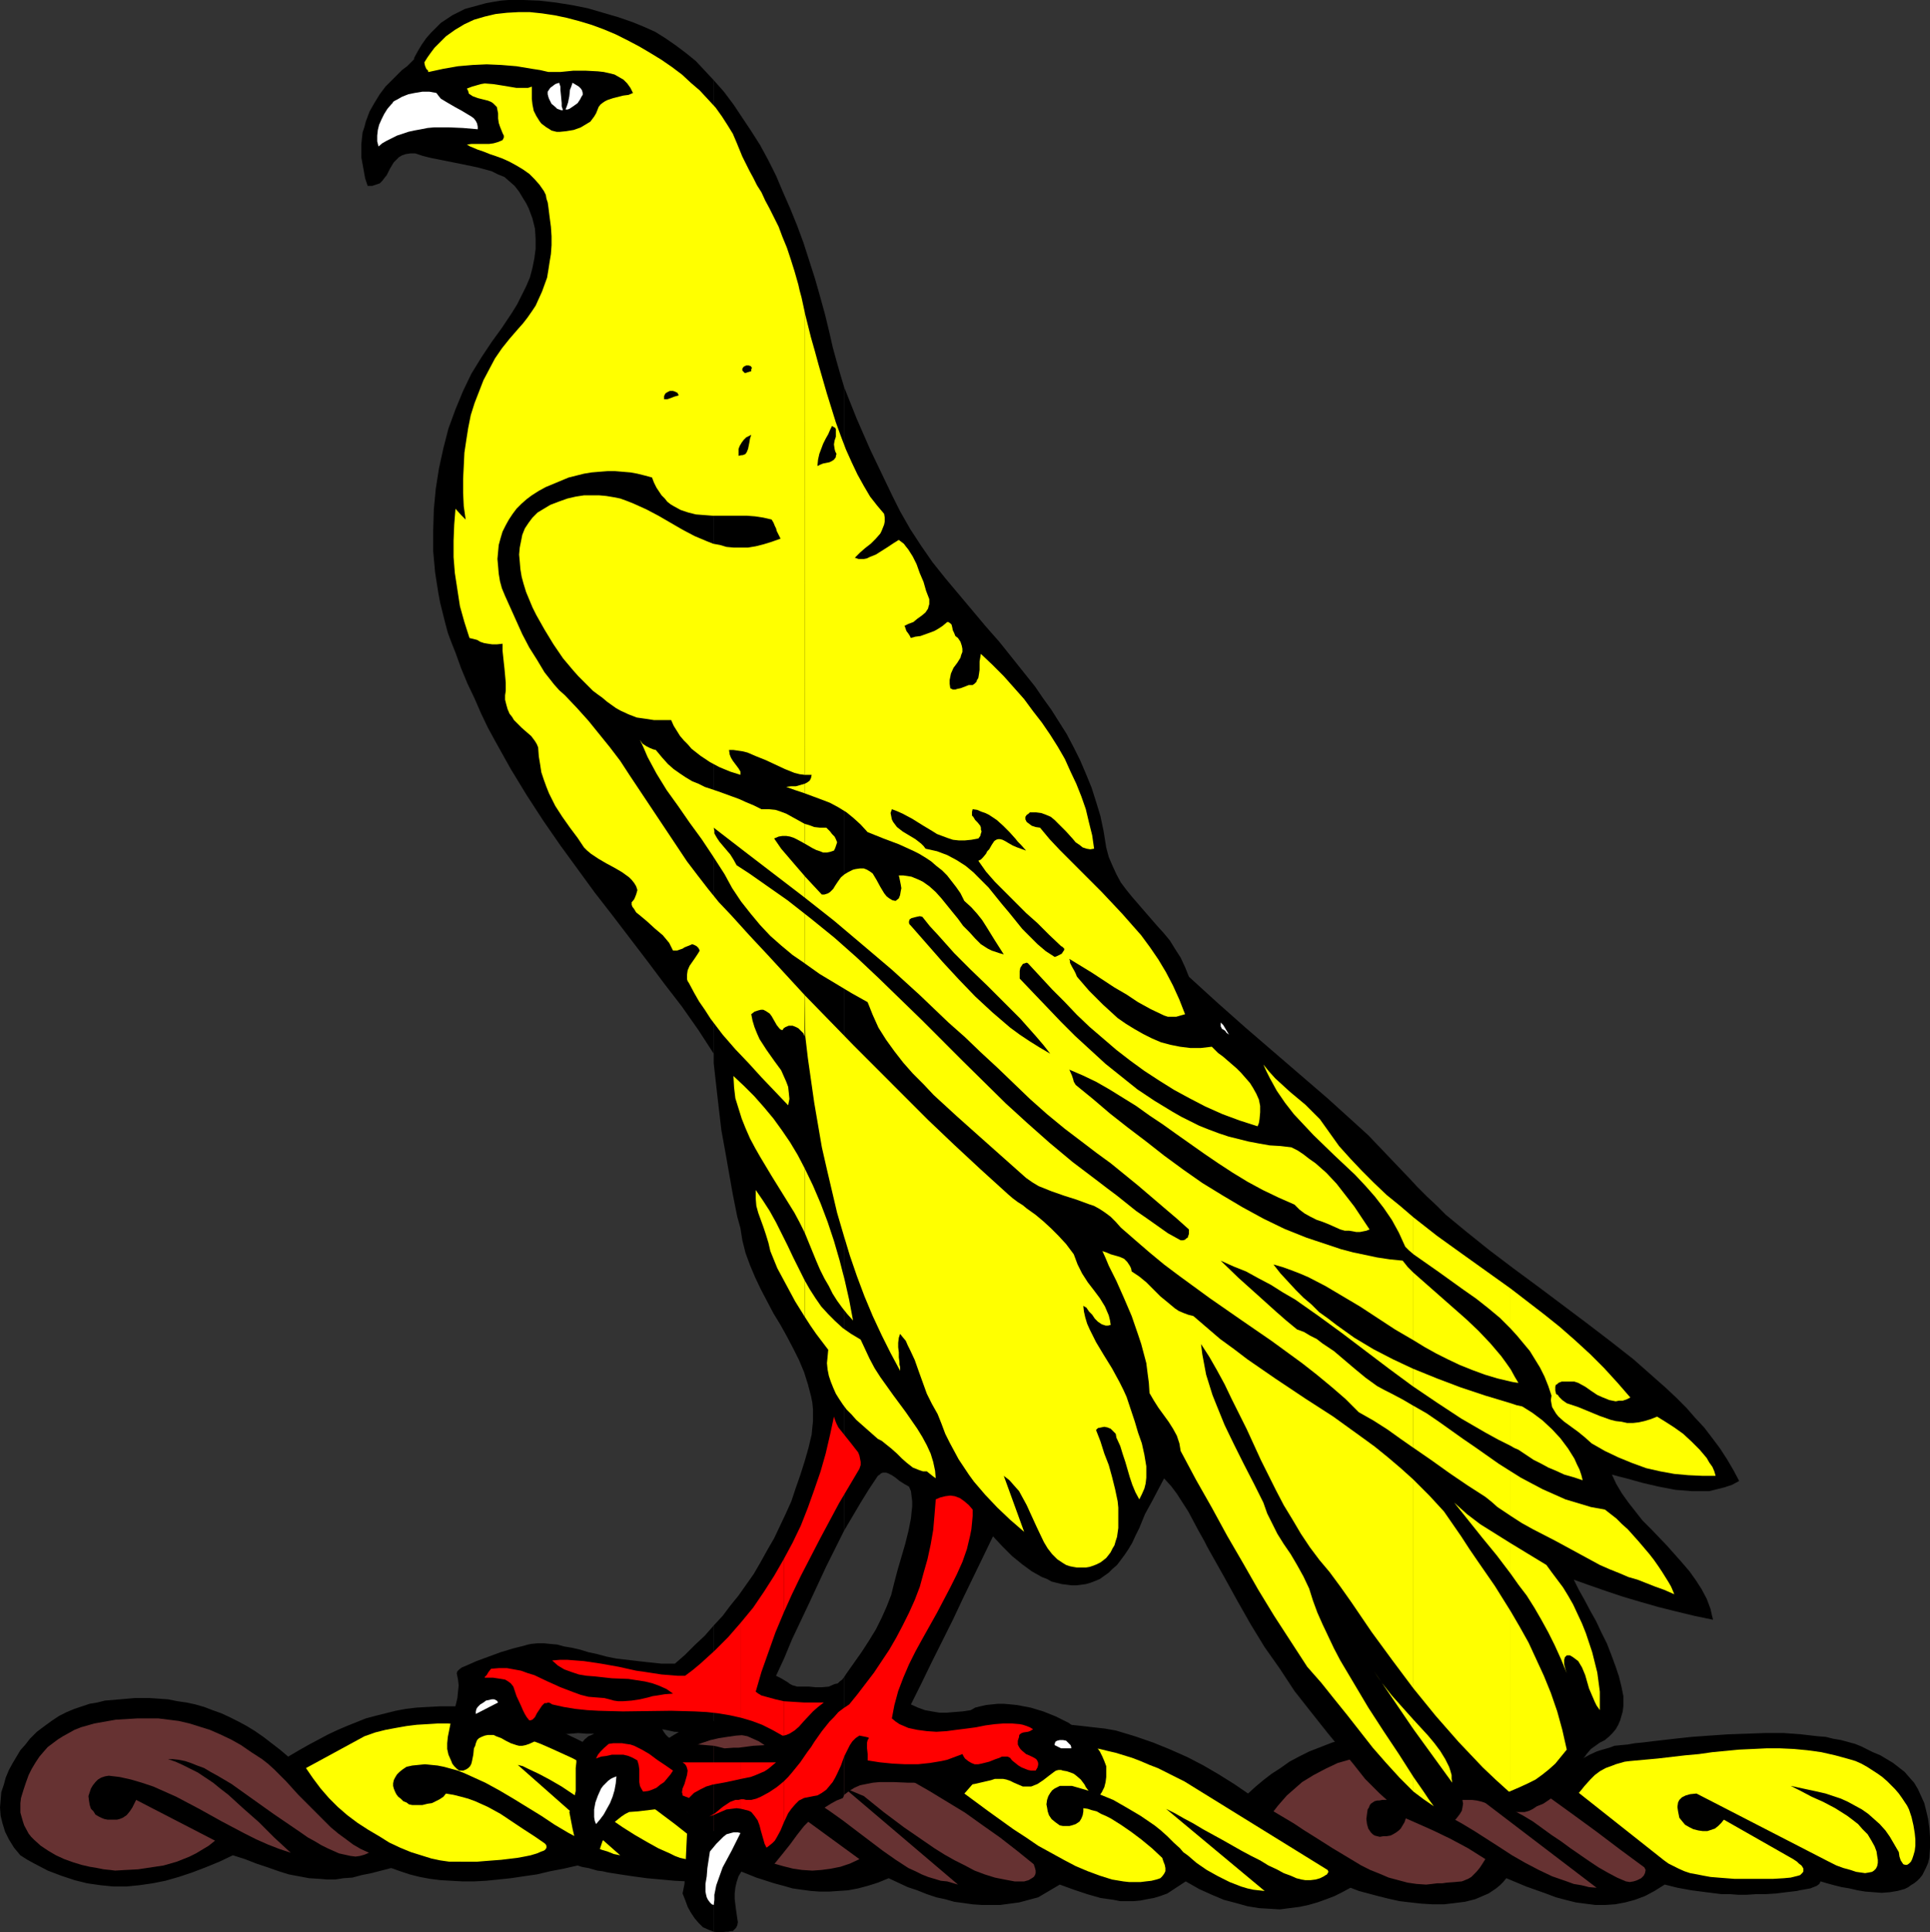 <?xml version="1.0" encoding="UTF-8" standalone="no"?>
<svg
   version="1.0"
   width="129.681mm"
   height="129.808mm"
   id="svg63"
   sodipodi:docname="Falcon 1.wmf"
   xmlns:inkscape="http://www.inkscape.org/namespaces/inkscape"
   xmlns:sodipodi="http://sodipodi.sourceforge.net/DTD/sodipodi-0.dtd"
   xmlns="http://www.w3.org/2000/svg"
   xmlns:svg="http://www.w3.org/2000/svg">
  <rect width="100%" height="100%" fill="#333333" stroke="none"/>
  <sodipodi:namedview
     id="namedview63"
     pagecolor="#ffffff"
     bordercolor="#000000"
     borderopacity="0.25"
     inkscape:showpageshadow="2"
     inkscape:pageopacity="0.0"
     inkscape:pagecheckerboard="0"
     inkscape:deskcolor="#d1d1d1"
     inkscape:document-units="mm" />
  <defs
     id="defs1">
    <pattern
       id="WMFhbasepattern"
       patternUnits="userSpaceOnUse"
       width="6"
       height="6"
       x="0"
       y="0" />
  </defs>
  <path
     style="fill:#000000;fill-opacity:1;fill-rule:evenodd;stroke:none"
     d="m 301.123,477.682 -4.685,3.071 -1.777,0.647 -1.615,0.485 -1.777,0.323 -1.615,0.323 -1.777,0.162 h -1.615 -1.777 l -1.615,-0.323 -3.392,-0.485 -3.392,-0.97 -3.392,-1.132 -3.554,-1.293 -5.493,3.233 -2.423,0.647 -2.423,0.647 -2.423,0.323 -2.423,0.323 h -2.262 -2.262 l -2.423,-0.162 -2.262,-0.323 -2.423,-0.323 -2.262,-0.647 -2.262,-0.485 -2.423,-0.808 -2.423,-0.97 -2.423,-0.808 -2.423,-1.132 -2.423,-1.132 -2.746,1.132 -2.585,0.808 -2.423,0.647 -2.585,0.485 -2.423,0.162 -2.423,0.162 h -2.262 l -2.262,-0.162 -2.423,-0.323 -2.262,-0.323 -2.262,-0.647 -2.423,-0.647 -4.523,-1.455 -4.846,-1.94 -0.162,0.485 -0.485,0.485 -0.485,0.485 -0.808,0.485 -0.969,0.162 -1.131,0.323 -1.131,0.162 -1.292,0.162 -1.292,0.162 h -1.454 -3.231 l -3.392,-0.162 -3.554,-0.323 -3.554,-0.323 -3.554,-0.485 -3.231,-0.485 -3.069,-0.485 -1.454,-0.323 -1.292,-0.162 -1.131,-0.323 -1.131,-0.323 -0.969,-0.162 -0.808,-0.162 -0.485,-0.162 -0.485,-0.162 -3.554,0.808 -3.392,0.647 -3.392,0.808 -3.392,0.485 -3.231,0.485 -3.069,0.323 -3.231,0.323 -3.069,0.162 h -2.908 l -2.908,-0.162 -2.746,-0.162 -2.585,-0.323 -2.585,-0.485 -2.585,-0.647 -2.423,-0.808 -2.262,-0.808 -5.008,1.293 -2.423,0.485 -2.423,0.647 -2.262,0.162 -2.1,0.323 h -2.1 l -1.939,-0.162 -2.585,-0.162 -2.585,-0.485 -2.585,-0.485 -2.585,-0.808 -2.746,-0.97 -2.908,-0.97 -2.908,-1.132 -3.069,-0.97 -3.392,1.617 -3.554,1.455 -3.392,1.293 -3.392,1.132 -3.392,0.97 -3.231,0.647 -3.392,0.485 -3.231,0.323 h -3.392 l -3.231,-0.323 -3.392,-0.485 -3.231,-0.808 -3.392,-1.132 -3.392,-1.293 L 8.724,473.155 6.947,472.186 5.169,471.054 3.554,469.114 2.262,467.013 1.292,465.073 0.646,462.971 0.162,461.032 0,458.93 l 0.162,-1.94 0.162,-1.94 0.646,-1.94 0.485,-1.778 0.808,-1.94 0.969,-1.778 0.969,-1.617 0.969,-1.617 1.292,-1.455 1.131,-1.455 1.777,-1.778 1.939,-1.455 1.777,-1.293 1.939,-1.293 1.939,-0.97 1.939,-0.808 1.939,-0.647 1.939,-0.647 1.939,-0.323 1.939,-0.485 3.877,-0.323 3.716,-0.323 h 3.716 l 2.423,0.162 2.262,0.162 2.423,0.485 2.262,0.323 2.262,0.485 2.262,0.647 2.1,0.808 2.262,0.808 2.1,0.97 2.262,1.132 2.1,1.132 2.1,1.293 2.1,1.455 2.1,1.617 2.1,1.617 2.1,1.778 2.746,-1.617 2.585,-1.455 2.423,-1.293 2.423,-1.293 2.423,-1.132 2.262,-0.97 2.423,-0.97 2.423,-0.97 2.423,-0.647 2.585,-0.647 2.585,-0.647 2.585,-0.485 2.746,-0.323 2.908,-0.162 3.069,-0.162 h 3.231 3.392 l 3.231,0.323 3.231,0.485 3.069,0.647 3.231,0.808 3.069,0.808 3.069,1.132 3.069,1.293 2.908,1.293 3.069,1.455 2.908,1.455 2.908,1.617 5.977,3.556 6.139,3.718 0.162,-1.778 0.323,-1.617 0.485,-1.455 0.646,-1.455 0.969,-1.293 0.969,-1.293 1.292,-1.132 1.454,-0.97 1.615,-0.97 1.777,-0.808 1.939,-0.808 2.1,-0.485 2.262,-0.647 2.585,-0.323 2.585,-0.323 2.908,-0.323 4.039,-0.162 h 3.877 l 3.554,0.323 3.392,0.323 3.231,0.485 3.069,0.647 3.069,0.808 2.908,0.97 2.908,0.97 2.908,1.132 2.908,1.293 2.908,1.455 3.231,1.455 3.231,1.617 3.392,1.617 3.554,1.778 0.969,-1.455 0.969,-1.293 2.1,-2.263 1.131,-0.97 1.131,-0.97 1.131,-0.808 1.131,-0.808 2.585,-1.455 2.746,-0.97 2.746,-0.808 2.908,-0.647 2.908,-0.323 2.908,-0.162 3.069,-0.162 2.908,0.162 3.069,0.323 2.746,0.323 2.908,0.323 2.746,0.485 4.846,1.455 4.685,1.617 4.362,1.778 4.362,1.94 4.039,2.101 3.877,2.263 3.877,2.425 3.554,2.425 1.939,-1.778 1.939,-1.617 2.1,-1.617 2.262,-1.455 2.262,-1.617 2.423,-1.293 2.585,-1.293 2.908,-1.132 2.908,-1.132 3.231,-0.97 3.392,-0.808 3.716,-0.647 4.039,-0.485 4.2,-0.323 2.262,-0.162 h 2.262 4.846 l 2.585,0.162 2.423,0.485 2.262,0.323 2.262,0.485 2.1,0.647 1.939,0.647 1.939,0.808 1.939,0.808 3.392,1.94 3.392,1.94 3.231,2.263 3.069,2.425 0.646,-0.97 0.808,-0.97 1.292,-1.455 1.292,-1.293 1.454,-0.97 1.454,-0.808 1.777,-0.808 0.969,-0.323 1.131,-0.323 1.131,-0.323 1.292,-0.485 1.615,-0.162 1.777,-0.162 1.777,-0.323 1.777,-0.162 4.039,-0.485 4.2,-0.485 4.523,-0.485 4.523,-0.323 4.685,-0.323 4.685,-0.162 4.685,-0.162 h 4.685 l 4.362,0.323 4.2,0.485 2.1,0.162 1.939,0.485 1.939,0.323 1.777,0.485 1.777,0.485 1.615,0.647 1.615,0.808 1.292,0.647 1.939,0.808 1.615,0.97 1.615,0.97 1.454,1.132 1.454,1.132 1.131,1.293 1.292,1.455 0.969,1.617 0.808,1.778 0.808,1.778 0.485,1.94 0.485,2.101 0.323,2.263 0.162,2.425 v 2.586 l -0.162,2.586 -0.323,1.293 -0.485,1.132 -0.485,0.97 -0.485,0.97 -0.646,0.808 -0.646,0.647 -0.808,0.647 -0.808,0.485 -0.646,0.485 -0.969,0.485 -1.777,0.485 -1.939,0.323 -2.1,0.162 -2.1,-0.162 -2.1,-0.162 -1.939,-0.323 -2.1,-0.485 -1.939,-0.323 -1.939,-0.485 -1.777,-0.485 -1.615,-0.485 -0.323,0.647 -0.646,0.485 -0.808,0.323 -0.808,0.323 -1.777,0.323 -0.969,0.162 -0.646,0.162 -2.746,0.323 -2.585,0.323 -2.585,0.162 h -2.423 l -2.423,0.162 h -2.262 l -2.1,-0.162 h -2.1 l -3.877,-0.485 -3.716,-0.485 -3.554,-0.647 -3.231,-0.808 -2.585,1.617 -2.423,1.293 -2.585,0.97 -2.423,0.647 -2.585,0.485 -2.423,0.162 h -2.585 l -2.585,-0.323 -2.423,-0.323 -2.585,-0.647 -2.423,-0.647 -2.585,-0.97 -5.008,-1.778 -5.008,-2.101 -0.808,0.97 -0.808,0.808 -0.969,0.808 -0.969,0.647 -0.969,0.647 -1.131,0.485 -2.262,0.97 -2.585,0.647 -2.585,0.323 -2.746,0.323 h -2.908 l -2.746,-0.162 -2.908,-0.323 -2.746,-0.323 -2.908,-0.647 -2.585,-0.647 -2.423,-0.647 -2.423,-0.647 -2.1,-0.808 -2.1,1.132 -1.939,0.97 -2.1,0.808 -2.262,0.808 -2.262,0.647 -2.262,0.485 -2.585,0.323 -2.423,0.323 -2.585,-0.162 -2.746,-0.162 -2.908,-0.485 -2.908,-0.808 -3.069,-0.808 -3.069,-1.293 -3.231,-1.455 z"
     id="path1" />
  <path
     style="fill:#663232;fill-opacity:1;fill-rule:evenodd;stroke:none"
     d="m 5.331,456.505 0.646,-2.101 0.646,-1.94 0.646,-1.778 0.808,-1.617 0.969,-1.617 0.969,-1.455 0.969,-1.132 1.131,-1.293 1.292,-0.97 1.292,-0.97 1.292,-0.808 1.454,-0.808 1.454,-0.808 1.615,-0.647 3.392,-0.97 2.746,-0.485 2.746,-0.485 2.746,-0.162 2.746,-0.162 h 2.585 2.746 l 2.585,0.323 2.585,0.323 2.746,0.647 2.585,0.808 2.585,0.808 2.585,1.132 2.746,1.293 2.585,1.455 2.585,1.778 2.746,1.778 1.454,1.132 1.615,1.455 3.069,3.071 3.069,3.395 1.615,1.617 1.615,1.617 3.392,3.395 1.615,1.617 1.939,1.617 1.777,1.293 1.939,1.455 1.939,1.132 2.1,0.97 -1.131,0.485 -1.131,0.323 -1.131,0.162 -1.292,-0.162 -1.454,-0.323 -1.454,-0.323 -1.454,-0.647 -1.454,-0.647 -1.615,-0.808 -1.615,-0.97 -1.777,-0.97 -1.615,-1.132 -3.554,-2.425 -3.554,-2.425 -7.27,-5.173 -3.392,-2.425 -3.554,-2.101 -1.777,-0.97 -1.615,-0.97 -1.777,-0.647 -1.615,-0.647 -1.454,-0.485 -1.615,-0.323 -1.454,-0.162 H 42.648 l 1.939,0.647 1.777,0.808 1.939,0.97 1.939,0.97 1.939,1.293 1.939,1.293 1.777,1.455 2.1,1.617 3.716,3.395 4.039,3.556 3.877,3.88 4.2,3.88 -2.908,-0.97 -2.908,-1.132 -2.908,-1.293 -2.908,-1.455 -5.816,-3.071 -2.908,-1.617 -2.908,-1.617 -5.816,-3.071 -2.908,-1.293 -2.908,-1.293 -2.908,-0.97 -2.746,-0.808 -2.908,-0.647 -2.746,-0.323 -0.969,0.162 -0.969,0.323 -0.808,0.485 -0.646,0.647 -0.646,0.808 -0.485,0.808 -0.323,0.97 -0.323,0.97 0.162,1.293 0.162,0.97 0.323,0.97 0.646,0.647 0.485,0.808 0.808,0.485 0.646,0.323 0.808,0.323 0.808,0.162 h 0.808 0.808 0.808 l 0.646,-0.162 0.808,-0.323 0.485,-0.323 0.485,-0.323 0.808,-0.97 0.646,-0.97 0.485,-0.97 0.485,-0.97 20.032,10.346 -1.615,1.293 -1.615,0.97 -1.615,0.97 -1.615,0.808 -1.615,0.647 -1.615,0.647 -3.392,0.97 -3.231,0.485 -3.231,0.485 -3.069,0.162 -2.746,0.162 -1.292,-0.162 -1.615,-0.162 -1.615,-0.323 -1.939,-0.323 -2.1,-0.485 -2.1,-0.647 -2.262,-0.808 -2.1,-0.97 -1.939,-1.132 -1.939,-1.293 -1.615,-1.455 -0.808,-0.808 -0.646,-0.808 -1.131,-2.101 -0.323,-0.97 -0.323,-1.132 -0.323,-1.132 v -1.132 -1.293 z"
     id="path2" />
  <path
     style="fill:#663232;fill-opacity:1;fill-rule:evenodd;stroke:none"
     d="m 362.187,478.49 -2.423,-0.162 -2.262,-0.323 -2.423,-0.647 -2.423,-0.647 -2.262,-0.97 -2.423,-0.97 -2.262,-1.132 -2.423,-1.455 -4.846,-2.91 -4.846,-3.071 -2.585,-1.617 -2.423,-1.617 -5.169,-3.071 1.131,-1.455 1.131,-1.293 1.131,-1.293 1.292,-1.132 1.292,-1.132 1.292,-1.132 2.908,-1.778 3.069,-1.617 3.069,-1.455 3.392,-0.97 3.231,-0.97 3.392,-0.647 3.231,-0.485 3.231,-0.323 h 3.069 3.069 l 2.746,0.162 2.585,0.162 2.423,0.485 3.069,0.808 2.908,0.97 2.908,1.132 3.069,1.455 2.908,1.455 2.908,1.778 2.908,1.778 2.908,2.101 5.816,4.203 5.977,4.365 5.977,4.526 6.139,4.526 0.162,0.323 0.162,0.323 -0.162,0.808 -0.323,0.647 -0.646,0.647 -0.969,0.485 -0.969,0.323 -0.969,0.162 -0.969,-0.162 -2.262,-0.97 -2.423,-1.293 -2.262,-1.293 -2.423,-1.617 -4.685,-3.233 -2.423,-1.778 -2.423,-1.617 -4.685,-3.395 -2.423,-1.455 -2.423,-1.293 -2.423,-1.293 -2.262,-0.97 -2.423,-0.808 -2.423,-0.647 30.532,23.278 -1.939,-0.162 -1.939,-0.485 -1.939,-0.323 -1.777,-0.647 -3.716,-1.293 -3.392,-1.617 -3.392,-1.778 -3.392,-1.94 -3.231,-2.101 -6.3,-4.041 -3.231,-1.94 -3.231,-1.778 -3.231,-1.617 -3.231,-1.132 -1.777,-0.485 -1.777,-0.485 -1.615,-0.323 -1.777,-0.162 h -1.777 -1.777 l -0.808,0.162 h -0.485 l -0.646,0.162 -0.485,0.323 -0.485,0.323 -0.323,0.485 -0.162,0.485 -0.323,0.485 -0.162,1.132 -0.162,1.293 0.162,1.293 0.323,1.132 0.323,0.485 0.323,0.485 0.485,0.485 0.485,0.323 0.646,0.162 0.646,0.162 0.969,-0.162 h 0.808 l 0.969,-0.162 0.646,-0.323 0.808,-0.485 0.646,-0.485 0.485,-0.485 0.485,-0.808 0.485,-0.808 0.323,-0.97 2.585,1.132 4.362,1.94 4.362,2.101 4.523,2.425 4.362,2.748 -0.808,1.293 -0.646,0.97 -0.808,0.97 -0.646,0.647 -0.646,0.647 -0.808,0.485 -0.808,0.323 -0.808,0.323 -1.777,0.162 -2.1,0.162 -1.131,0.162 h -1.292 l -1.292,0.162 z"
     id="path3" />
  <path
     style="fill:#663232;fill-opacity:1;fill-rule:evenodd;stroke:none"
     d="m 240.543,477.682 -1.615,-0.162 -1.615,-0.485 -1.615,-0.485 -1.615,-0.647 -1.615,-0.808 -1.777,-0.808 -3.231,-2.101 -3.231,-2.263 -6.623,-5.011 -3.392,-2.586 -3.392,-2.425 -3.392,-2.263 -3.231,-2.101 -1.777,-0.808 -1.615,-0.808 -1.615,-0.808 -1.777,-0.485 -1.615,-0.485 -1.615,-0.323 h -1.777 -1.777 l -1.615,0.162 -1.777,0.485 -0.646,0.647 -0.646,0.647 -0.485,0.97 -0.162,0.808 -0.162,0.97 0.323,0.97 0.485,0.97 0.808,0.808 0.485,0.485 0.808,0.323 0.646,0.323 0.808,0.162 0.808,0.162 h 0.646 l 0.808,-0.162 0.646,-0.323 0.323,-0.485 0.323,-0.485 0.646,-0.97 0.323,-1.132 0.162,-0.97 1.131,0.162 1.131,0.323 0.969,0.485 1.131,0.485 19.709,14.387 -2.423,1.132 -2.423,0.808 -2.423,0.485 -2.423,0.323 -2.262,0.162 -2.585,-0.162 -2.262,-0.323 -2.585,-0.647 -2.262,-0.647 -2.423,-0.97 -2.585,-1.132 -2.423,-1.132 -2.423,-1.455 -2.423,-1.455 -2.585,-1.778 -2.585,-1.778 -8.885,-6.466 -0.808,-2.425 0.162,-1.293 0.162,-1.132 0.162,-1.293 0.323,-0.97 0.323,-0.97 0.485,-0.808 1.131,-1.617 1.292,-1.293 1.454,-1.132 1.777,-0.97 1.777,-0.647 1.939,-0.647 2.1,-0.485 2.1,-0.323 2.262,-0.323 4.523,-0.323 4.523,-0.323 h 1.615 l 1.615,0.162 1.615,0.162 1.777,0.323 1.939,0.323 1.777,0.485 1.939,0.485 1.939,0.647 4.039,1.455 4.2,1.617 4.2,1.94 4.523,2.101 4.362,2.425 4.523,2.586 4.523,2.748 4.523,2.748 4.523,3.233 4.362,3.071 4.362,3.395 4.2,3.395 0.323,0.97 0.162,0.647 v 0.647 l -0.162,0.485 -0.323,0.485 -0.485,0.323 -0.808,0.485 -1.131,0.323 h -2.423 l -2.585,-0.485 -2.423,-0.485 -2.585,-0.808 -2.585,-0.97 -2.423,-1.293 -2.585,-1.293 -2.585,-1.455 -2.585,-1.617 -2.585,-1.778 -5.169,-3.556 -5.169,-3.88 -5.008,-4.041 -5.008,-2.101 28.917,24.571 z"
     id="path4" />
  <path
     style="fill:#ffff00;fill-opacity:1;fill-rule:evenodd;stroke:none"
     d="m 115.99,472.67 h -1.939 l -2.262,-0.323 -2.262,-0.485 -2.585,-0.808 -2.585,-0.808 -2.746,-1.132 -2.746,-1.293 -2.585,-1.617 -2.746,-1.617 -2.746,-1.778 -2.585,-1.94 -2.423,-2.101 -2.262,-2.263 -2.1,-2.425 -1.939,-2.586 -1.777,-2.586 14.862,-8.083 2.746,-0.97 2.585,-0.647 2.585,-0.485 2.746,-0.485 2.585,-0.323 2.746,-0.162 2.585,-0.162 h 2.585 l 2.585,0.162 2.746,0.323 2.585,0.323 2.585,0.485 2.585,0.647 5.331,1.455 2.585,0.808 2.585,0.97 2.585,1.132 5.331,2.425 5.169,2.748 5.331,3.071 5.169,3.395 5.331,3.718 5.169,3.88 5.331,4.203 1.454,0.97 1.615,0.97 1.292,0.97 0.485,0.647 0.485,0.485 v 0.323 l -0.162,0.323 -0.323,0.323 -0.485,0.162 -0.646,0.162 h -0.646 -0.969 -1.131 -1.131 l -2.423,-0.647 -1.454,-0.323 -1.292,-0.485 -1.292,-0.647 -2.908,-1.293 -2.908,-1.617 -3.069,-1.778 -3.069,-1.94 -3.069,-2.101 -6.3,-4.203 -3.231,-2.101 -2.908,-1.94 -3.069,-1.778 -2.746,-1.455 -2.746,-1.293 -1.292,-0.647 -1.292,-0.323 26.009,22.955 -1.615,-0.323 -1.615,-0.647 -1.615,-0.485 -1.454,-0.808 -3.392,-1.617 -3.392,-1.778 -3.554,-2.101 -3.392,-2.263 -7.108,-4.365 -3.554,-2.101 -3.554,-1.94 -3.554,-1.617 -1.777,-0.808 -1.615,-0.647 -1.777,-0.485 -1.777,-0.485 -1.615,-0.323 -1.615,-0.162 -1.615,-0.162 -1.615,0.162 -1.615,0.162 -1.454,0.323 -0.969,0.647 -0.808,0.647 -0.646,0.647 -0.485,0.808 -0.323,0.647 -0.162,0.808 v 0.647 l 0.162,0.647 0.323,0.808 0.323,0.647 0.485,0.647 0.646,0.485 0.646,0.647 0.808,0.323 0.646,0.485 0.808,0.162 h 1.454 1.131 l 1.292,-0.323 1.131,-0.162 0.969,-0.485 0.969,-0.485 0.969,-0.647 0.646,-0.808 1.939,0.323 1.939,0.485 1.777,0.485 1.777,0.647 3.231,1.455 3.231,1.778 2.908,1.94 2.908,1.94 2.746,1.778 2.585,1.778 0.323,0.323 0.162,0.323 v 0.323 0.162 l -0.162,0.323 -0.323,0.323 -0.323,0.162 -0.485,0.162 -1.131,0.485 -1.615,0.485 -1.615,0.323 -1.777,0.323 -4.039,0.485 -4.2,0.323 -1.939,0.162 h -1.939 -1.777 z"
     id="path5" />
  <path
     style="fill:#ffff00;fill-opacity:1;fill-rule:evenodd;stroke:none"
     d="m 299.669,469.276 -1.615,-1.455 -1.615,-1.617 -1.615,-1.455 -1.615,-1.293 -3.554,-2.425 -3.554,-2.101 -3.392,-1.94 -3.554,-1.455 -3.554,-1.132 -3.392,-0.97 h -1.131 -0.969 -0.969 l -0.646,0.323 -0.646,0.323 -0.646,0.485 -0.485,0.647 -0.485,0.808 -0.323,0.97 -0.162,1.132 0.162,0.808 0.162,0.97 0.323,0.97 0.646,0.97 0.969,0.808 1.131,0.808 0.808,0.162 h 0.808 0.808 l 0.646,-0.162 0.485,-0.162 0.485,-0.162 0.969,-0.647 0.485,-0.808 0.323,-0.808 0.162,-0.97 v -0.808 l 1.131,0.162 0.969,0.323 1.292,0.323 1.131,0.647 1.131,0.485 1.292,0.647 2.585,1.617 2.585,1.778 2.585,1.94 2.746,2.263 2.585,2.425 0.323,0.97 0.323,0.808 0.162,0.808 v 0.808 l -0.323,0.647 -0.485,0.647 -0.485,0.485 -0.969,0.323 -1.292,0.323 -1.454,0.162 -1.292,0.162 h -1.454 -1.454 l -1.454,-0.162 -2.908,-0.485 -3.069,-0.97 -3.069,-1.132 -3.069,-1.293 -3.069,-1.617 -3.231,-1.778 -3.231,-1.778 -3.069,-2.101 -3.231,-2.101 -6.3,-4.526 -6.139,-4.526 1.131,-1.293 1.131,-1.293 1.131,-1.293 1.292,-1.132 1.292,-0.97 1.292,-0.97 1.454,-0.97 1.292,-0.808 1.615,-0.808 1.454,-0.485 1.615,-0.647 1.454,-0.485 1.777,-0.485 1.615,-0.162 1.777,-0.323 1.615,-0.162 h 1.939 1.777 l 1.939,0.162 1.777,0.162 1.939,0.323 2.1,0.323 1.939,0.485 2.1,0.485 2.1,0.647 2.1,0.647 2.1,0.808 2.262,0.97 2.1,0.808 2.262,1.132 2.262,1.132 2.262,1.132 36.348,22.47 0.162,0.323 v 0.323 l -0.162,0.162 -0.162,0.323 -0.323,0.162 -0.485,0.323 -0.969,0.485 -1.131,0.323 -1.292,0.162 h -1.292 l -0.969,-0.162 -1.292,-0.323 -1.454,-0.647 -1.777,-0.647 -1.777,-0.97 -2.1,-0.97 -2.1,-1.293 -2.262,-1.132 -2.423,-1.293 -4.846,-2.748 -5.008,-2.748 -2.423,-1.455 -2.423,-1.293 -2.262,-1.293 -2.262,-1.132 25.04,20.853 -1.454,-0.162 -1.454,-0.162 -1.454,-0.323 -1.615,-0.485 -2.908,-1.132 -2.908,-1.455 -2.908,-1.617 -2.585,-1.778 -2.262,-1.94 -1.131,-0.808 z"
     id="path6" />
  <path
     style="fill:#ffff00;fill-opacity:1;fill-rule:evenodd;stroke:none"
     d="m 422.606,472.347 -21.647,-17.135 0.808,-0.97 0.646,-0.808 1.454,-1.617 1.131,-1.132 1.292,-0.97 1.454,-0.808 1.777,-0.647 0.808,-0.323 1.131,-0.323 1.131,-0.323 1.292,-0.162 7.108,-0.647 6.947,-0.808 3.554,-0.323 3.392,-0.485 6.785,-0.647 3.554,-0.162 3.392,-0.162 h 3.392 l 3.554,0.162 3.392,0.323 3.554,0.485 3.554,0.808 3.554,0.97 1.615,0.485 1.454,0.647 1.454,0.808 2.746,1.778 1.131,0.808 1.292,1.132 0.969,0.97 0.969,0.97 0.969,1.132 0.808,1.132 0.646,0.97 0.646,0.97 0.485,0.97 0.323,0.97 0.323,0.97 0.485,2.101 0.323,1.94 0.162,1.617 v 1.617 l -0.162,1.293 -0.323,1.132 -0.323,0.97 -0.323,0.647 -0.485,0.485 -0.485,0.323 h -0.485 l -0.485,-0.162 -0.323,-0.485 -0.323,-0.485 -0.323,-0.97 -0.162,-1.132 -1.131,-1.94 -1.131,-1.94 -1.131,-1.617 -1.454,-1.617 -1.454,-1.293 -1.454,-1.293 -1.615,-1.132 -1.777,-0.97 -1.777,-0.97 -1.777,-0.808 -1.939,-0.647 -1.939,-0.647 -2.1,-0.485 -2.262,-0.485 -4.523,-0.97 1.292,0.647 1.292,0.647 2.746,1.455 2.908,1.293 3.069,1.617 3.069,1.94 1.292,0.97 1.454,1.132 1.131,1.293 1.292,1.293 0.969,1.617 0.808,1.455 0.485,1.293 0.162,1.132 0.162,0.97 v 0.808 l -0.162,0.808 -0.323,0.647 -0.485,0.485 -0.485,0.323 -0.808,0.162 -0.969,0.162 -1.131,-0.162 -1.131,-0.162 -1.454,-0.485 -1.777,-0.485 -1.777,-0.647 -1.939,-0.97 -33.602,-17.297 -1.615,0.162 -1.131,0.323 -0.969,0.485 -0.646,0.647 -0.323,0.647 -0.162,1.132 0.162,1.132 0.323,1.617 0.646,0.808 0.808,0.97 1.131,0.647 0.969,0.485 1.292,0.323 1.131,0.162 h 1.131 l 0.969,-0.323 0.969,-0.323 0.808,-0.647 0.808,-0.808 0.646,-0.808 17.609,10.022 0.969,0.647 0.485,0.485 0.646,0.485 0.323,0.485 0.162,0.323 v 0.485 0.162 l -0.162,0.323 -0.323,0.323 -0.323,0.323 -0.485,0.162 -0.646,0.162 -1.292,0.323 -1.777,0.162 -2.746,0.162 h -2.585 -4.846 -2.262 l -2.1,-0.162 -2.1,-0.162 -1.939,-0.162 -1.777,-0.323 -1.615,-0.323 -1.777,-0.323 -1.454,-0.485 -1.454,-0.647 -1.292,-0.647 -1.292,-0.647 z"
     id="path7" />
  <path
     style="fill:#000000;fill-opacity:1;fill-rule:evenodd;stroke:none"
     d="m 214.372,425.791 v 29.906 l 1.292,-0.97 1.292,-0.808 1.454,-0.647 1.615,-0.323 1.615,-0.323 1.777,-0.162 h 3.554 l 3.716,0.162 h 3.554 1.777 l 1.615,-0.162 1.615,-0.323 1.615,-0.323 1.131,0.647 1.131,0.485 1.131,0.162 h 1.131 0.969 l 1.131,-0.162 2.1,-0.485 2.1,-0.485 0.969,-0.323 h 1.131 0.969 l 0.808,0.162 0.969,0.323 0.969,0.485 1.131,0.485 1.131,0.485 h 0.969 1.131 l 0.808,-0.323 0.808,-0.323 1.454,-0.97 1.454,-1.132 1.292,-0.97 0.485,-0.323 0.646,-0.162 h 0.646 l 0.485,0.162 0.969,0.162 0.969,0.323 0.808,0.323 0.646,0.485 1.131,0.97 0.969,1.293 0.323,0.647 0.485,0.647 0.646,0.97 0.485,0.485 0.485,0.323 0.485,0.162 0.485,0.162 0.969,-1.455 0.646,-1.293 0.323,-1.293 0.162,-1.293 v -1.455 -1.293 l -0.485,-1.293 -0.485,-1.132 -0.646,-1.293 -0.808,-1.132 -0.969,-1.132 -0.969,-1.132 -1.131,-0.97 -1.292,-1.132 -1.454,-0.808 -1.292,-0.97 -3.231,-1.617 -3.231,-1.293 -3.231,-0.97 -3.392,-0.647 -1.615,-0.162 -1.777,-0.162 h -1.454 l -1.615,0.162 -1.454,0.162 -1.454,0.323 -1.292,0.323 -1.131,0.647 -2.1,0.323 -2.1,0.162 -1.939,0.162 h -1.777 l -1.939,-0.323 -1.777,-0.323 -1.777,-0.647 -1.777,-0.808 2.585,-5.173 2.585,-5.335 5.493,-10.992 2.585,-5.496 2.585,-5.335 2.585,-5.335 2.423,-5.011 2.423,2.586 2.423,2.425 2.585,2.101 2.423,1.778 2.585,1.455 1.292,0.485 1.131,0.647 1.292,0.323 1.292,0.323 1.292,0.162 1.292,0.162 h 1.131 l 1.292,-0.162 1.131,-0.162 1.131,-0.323 1.292,-0.485 1.131,-0.485 1.131,-0.808 1.131,-0.808 0.969,-0.97 1.131,-0.97 0.969,-1.293 0.969,-1.293 0.969,-1.455 0.969,-1.617 0.808,-1.778 0.969,-1.94 1.454,-3.556 1.777,-3.233 1.615,-3.071 1.454,-2.748 1.777,1.94 1.454,1.94 1.454,2.263 1.454,2.263 1.292,2.425 1.292,2.425 1.454,2.586 0.646,1.293 0.808,1.455 3.554,6.304 3.392,6.143 3.392,5.981 3.554,5.819 3.877,5.496 3.716,5.658 4.2,5.335 4.362,5.496 3.069,3.718 3.231,3.88 3.069,3.88 1.777,1.778 1.777,1.778 1.777,1.617 1.939,1.617 1.939,1.293 2.1,1.132 2.262,0.97 2.423,0.647 2.423,0.485 1.454,0.162 h 1.292 l 0.969,-0.647 0.808,-0.485 0.646,-0.808 0.485,-0.647 0.485,-0.808 0.162,-0.808 0.162,-0.97 -0.162,-0.97 h 1.292 1.131 l 1.292,0.162 1.292,0.323 2.423,0.808 2.423,0.808 2.423,0.647 1.292,0.323 h 1.131 1.131 l 1.131,-0.323 0.969,-0.485 0.969,-0.647 1.615,-0.647 1.454,-0.97 1.292,-0.97 1.131,-0.97 1.131,-1.132 0.969,-1.293 1.777,-2.586 1.615,-2.425 1.777,-2.425 0.969,-1.132 1.131,-0.808 1.131,-0.808 1.292,-0.647 1.131,-0.97 0.808,-0.808 0.808,-0.97 0.646,-1.132 0.485,-1.132 0.323,-1.132 0.323,-1.132 0.162,-1.293 v -2.586 l -0.485,-2.425 -0.646,-2.586 -0.808,-2.425 -1.131,-3.071 -1.131,-2.91 -1.454,-2.91 -1.292,-2.748 -1.454,-2.586 -1.454,-2.748 -1.454,-2.586 -1.292,-2.586 4.039,1.455 4.2,1.455 4.362,1.455 4.362,1.293 4.523,1.293 4.523,1.132 4.685,1.132 4.685,0.97 -0.323,-1.293 -0.323,-1.455 -0.969,-2.586 -1.292,-2.425 -1.454,-2.263 -1.615,-2.263 -1.939,-2.263 -3.877,-4.365 -4.039,-4.203 -2.1,-2.101 -1.777,-2.263 -1.777,-2.263 -1.615,-2.263 -1.454,-2.425 -1.131,-2.425 1.777,0.485 1.939,0.485 4.039,1.132 4.2,0.97 4.2,0.808 2.262,0.162 1.939,0.162 h 2.262 2.1 l 1.939,-0.485 1.939,-0.485 1.939,-0.647 1.777,-0.97 -1.454,-2.748 -1.615,-2.748 -1.777,-2.748 -1.939,-2.586 -2.1,-2.748 -2.262,-2.425 -2.262,-2.586 -2.585,-2.586 -2.585,-2.425 -2.746,-2.425 -5.493,-4.85 -5.977,-4.688 -6.139,-4.688 -12.278,-9.214 -6.139,-4.526 -5.977,-4.526 -5.654,-4.526 -2.746,-2.263 -2.746,-2.263 -2.423,-2.425 -2.423,-2.263 -2.423,-2.425 -2.1,-2.263 -3.554,-3.718 -3.392,-3.556 -3.392,-3.556 -3.554,-3.233 -6.785,-6.143 -6.947,-5.981 -13.893,-11.962 -7.108,-6.304 -3.554,-3.233 -3.716,-3.395 -0.969,-2.425 -1.131,-2.425 -1.454,-2.263 -1.292,-2.101 -1.615,-1.94 -1.615,-1.778 -3.231,-3.718 -3.069,-3.556 -1.454,-1.778 -1.454,-1.94 -1.131,-2.101 -0.969,-2.101 -0.969,-2.263 -0.646,-2.425 -0.646,-4.041 -0.808,-3.88 -1.131,-3.718 -1.131,-3.556 -1.454,-3.556 -1.454,-3.395 -1.615,-3.233 -1.777,-3.395 -1.939,-3.071 -1.939,-3.071 -2.1,-2.91 -2.1,-3.071 -4.523,-5.658 -4.523,-5.658 -3.554,-4.041 -3.392,-4.041 -6.785,-8.083 -3.231,-4.041 -2.908,-4.203 -2.746,-4.203 -1.292,-2.263 -1.292,-2.263 -1.939,-3.88 -1.939,-4.041 -3.716,-7.759 -3.392,-7.759 -1.615,-4.041 -1.615,-4.041 V 388.611 l 2.1,-3.556 2.1,-3.556 2.1,-3.395 2.262,-3.395 0.485,-0.323 0.323,-0.323 0.485,-0.162 h 0.323 0.485 l 0.485,0.162 0.969,0.485 0.485,0.323 0.485,0.323 0.969,0.808 1.292,0.808 1.131,0.647 0.485,1.132 0.162,1.293 0.162,1.293 v 1.293 l -0.162,1.455 -0.162,1.617 -0.646,3.233 -0.808,3.233 -1.939,6.628 -0.808,3.071 -0.808,3.233 -1.131,2.91 -1.292,2.91 -1.454,2.91 -1.777,2.91 -1.777,2.748 -3.877,5.496 z"
     id="path8" />
  <path
     style="fill:#000000;fill-opacity:1;fill-rule:evenodd;stroke:none"
     d="M 214.372,388.611 V 98.284 l -0.969,-3.233 -0.969,-3.395 -0.969,-3.556 -0.808,-3.556 -1.131,-4.688 -1.292,-4.688 -1.292,-4.526 -1.454,-4.526 -1.454,-4.526 -1.615,-4.365 -1.777,-4.365 -1.777,-4.041 -1.777,-4.203 -1.939,-3.88 -2.1,-3.88 -2.262,-3.556 -2.262,-3.395 -2.262,-3.395 -2.423,-3.233 -2.585,-2.91 V 269.959 l 0.646,5.819 0.646,5.658 0.646,5.496 0.969,5.335 0.969,5.496 0.969,5.496 1.131,5.658 0.808,2.91 0.485,3.071 0.808,3.233 1.131,3.071 1.292,3.071 1.454,3.071 3.231,6.143 1.777,2.91 1.615,2.91 1.615,3.071 1.454,2.91 1.292,3.071 0.969,3.071 0.808,3.071 0.323,1.617 0.162,1.617 v 1.455 1.778 l -0.162,1.455 -0.162,1.778 -0.808,3.395 -0.969,3.395 -1.131,3.556 -1.131,3.233 -1.131,3.395 -1.454,3.233 -1.454,3.071 -1.454,3.071 -1.777,3.071 -1.615,2.91 -1.777,3.071 -3.877,5.496 -2.1,2.586 -1.939,2.586 -2.262,2.425 v 27.158 l 3.554,0.162 1.777,0.162 1.615,0.323 1.615,0.323 1.454,0.647 1.454,0.647 1.454,0.97 -2.908,0.162 -2.423,0.323 -1.292,0.162 h -1.292 l -2.262,0.162 -1.292,-0.323 -0.646,-0.162 -0.808,-0.162 v 47.202 l 1.454,0.162 1.777,-0.162 h 0.485 l 0.646,-0.162 h 0.485 l 0.323,-0.323 0.485,-0.485 0.323,-0.647 0.162,-0.808 -0.162,-0.97 -0.162,-1.132 -0.162,-1.132 -0.162,-1.293 -0.162,-1.293 v -1.455 l 0.162,-1.455 0.323,-1.455 0.485,-1.455 0.969,-1.617 0.485,-0.647 0.646,-0.808 1.777,0.97 0.969,0.485 0.808,0.323 0.969,0.162 0.808,-0.323 0.323,-0.162 0.485,-0.323 0.485,-0.485 0.323,-0.647 2.1,-2.586 1.939,-2.425 1.777,-2.425 1.777,-2.263 2.1,-2.101 2.262,-1.94 1.131,-0.808 1.292,-0.808 1.454,-0.808 1.615,-0.647 0.162,-0.323 0.162,-0.485 v -29.906 l -0.485,0.647 -0.646,0.485 -0.485,0.485 -0.808,0.162 -1.454,0.647 -1.777,0.162 h -1.615 l -1.615,-0.162 h -1.615 -1.454 l -0.485,-0.162 -0.646,-0.162 -0.646,-0.323 -0.646,-0.485 -1.615,-0.97 -0.646,-0.323 -0.646,-0.323 2.1,-4.526 1.939,-4.688 4.362,-9.214 4.362,-9.376 2.262,-4.526 z"
     id="path9" />
  <path
     style="fill:#000000;fill-opacity:1;fill-rule:evenodd;stroke:none"
     d="M 181.255,269.959 V 20.368 l -2.262,-2.425 -2.262,-2.425 -2.585,-2.101 -2.585,-1.94 L 168.978,9.699 166.393,8.083 163.485,6.789 160.739,5.658 157.023,4.365 153.146,3.233 149.269,2.101 145.23,1.293 141.192,0.647 136.992,0.162 132.953,0 h -3.877 l -1.939,0.162 -1.939,0.323 -1.777,0.323 -1.777,0.485 -1.777,0.485 -1.777,0.485 -1.615,0.808 -1.615,0.808 -1.454,0.97 -1.454,0.97 -1.292,1.293 -1.292,1.293 -1.131,1.293 -1.131,1.617 -0.969,1.617 -0.969,1.778 v 0.323 l -0.162,0.162 -0.323,0.323 -0.485,0.485 -0.808,0.808 -0.646,0.485 -0.646,0.485 -1.292,1.293 -1.454,1.455 -1.454,1.455 -1.454,1.94 -1.292,2.101 -1.292,2.263 -0.969,2.586 -0.323,1.293 -0.485,1.455 -0.162,1.455 -0.162,1.617 v 1.455 1.778 l 0.323,1.778 0.323,1.778 0.323,1.778 0.646,1.94 h 1.131 l 0.969,-0.323 0.969,-0.323 0.646,-0.647 0.485,-0.647 0.646,-0.808 0.808,-1.617 0.969,-1.617 0.646,-0.647 0.646,-0.647 0.808,-0.485 0.969,-0.323 1.131,-0.162 h 1.292 l 1.939,0.647 1.939,0.485 4.039,0.808 4.039,0.808 3.877,0.808 1.777,0.485 1.777,0.485 1.615,0.808 1.615,0.647 1.292,1.132 1.292,1.132 1.131,1.455 0.969,1.617 0.808,1.293 0.646,1.293 0.969,2.586 0.646,2.586 0.162,2.586 v 2.586 l -0.323,2.425 -0.485,2.425 -0.646,2.425 -0.969,2.263 -1.131,2.263 -1.131,2.263 -1.292,2.101 -1.292,1.94 -1.292,1.94 -1.292,1.778 -1.292,1.778 -1.292,1.94 -1.292,1.94 -2.585,4.203 -2.1,4.365 -1.939,4.688 -1.777,4.85 -1.292,5.011 -1.131,5.173 -0.808,5.173 -0.485,5.173 -0.162,5.335 v 5.335 l 0.485,5.335 0.808,5.173 0.485,2.586 0.646,2.586 0.646,2.586 0.646,2.425 0.969,2.586 0.969,2.425 1.454,4.041 1.615,3.88 1.777,3.718 1.615,3.718 1.777,3.718 1.939,3.556 3.877,6.951 4.039,6.628 4.2,6.466 4.362,6.304 4.362,5.981 4.362,5.981 4.523,5.819 8.885,11.639 4.362,5.819 4.362,5.658 4.2,5.981 3.877,5.981 z"
     id="path10" />
  <path
     style="fill:#000000;fill-opacity:1;fill-rule:evenodd;stroke:none"
     d="m 181.255,439.855 v -27.158 l -2.262,2.586 -2.585,2.425 -2.423,2.425 -2.585,2.263 h -3.392 l -3.069,-0.323 -2.908,-0.323 -2.746,-0.323 -2.746,-0.323 -2.423,-0.485 -2.423,-0.647 -2.262,-0.485 -2.1,-0.647 -2.1,-0.485 -1.939,-0.323 -1.777,-0.485 -1.777,-0.162 -1.615,-0.162 h -1.615 l -1.615,0.162 -0.808,0.162 -1.131,0.323 -1.292,0.323 -1.292,0.323 -1.615,0.485 -1.615,0.485 -3.069,1.132 -3.069,1.132 -1.454,0.647 -1.131,0.485 -1.131,0.485 -0.646,0.485 -0.485,0.485 -0.162,0.485 0.323,1.617 0.162,1.455 -0.162,1.617 -0.162,1.617 -0.808,3.395 -0.969,3.233 -0.323,1.617 -0.323,1.617 -0.162,1.617 v 1.455 l 0.323,1.455 0.646,1.455 0.323,0.808 0.485,0.647 0.646,0.647 0.646,0.485 h 0.969 l 0.808,-0.323 0.485,-0.323 0.485,-0.485 0.323,-0.647 0.162,-0.647 0.323,-1.617 0.162,-1.617 0.323,-0.647 0.162,-0.647 0.323,-0.808 0.485,-0.485 0.646,-0.323 0.808,-0.323 0.808,-0.162 h 0.808 0.646 l 0.646,0.323 1.292,0.485 1.131,0.647 1.292,0.647 1.454,0.485 0.646,0.162 h 0.808 l 0.808,-0.162 0.969,-0.323 2.1,-0.97 2.262,-0.808 2.1,-0.485 1.939,-0.162 2.1,-0.162 1.939,-0.162 2.1,0.162 h 1.939 l -0.646,0.323 -0.808,0.323 -0.969,0.808 -0.808,0.97 -0.485,0.97 -0.485,1.293 -0.323,1.132 v 1.455 l -0.162,1.455 v 2.91 2.91 l -0.323,1.455 -0.323,1.293 -0.323,1.293 -0.646,1.293 0.808,4.203 0.485,2.101 0.646,1.94 0.808,1.617 0.969,1.617 0.485,0.485 0.646,0.647 0.646,0.485 0.808,0.485 0.646,-2.101 0.808,-2.101 0.646,-1.94 0.969,-1.778 0.969,-1.778 1.292,-1.455 0.808,-0.647 0.808,-0.647 0.969,-0.647 0.969,-0.485 2.262,-0.162 4.039,-0.485 2.1,-0.162 h 1.939 1.777 l 0.808,0.162 0.808,0.323 0.808,0.323 0.646,0.485 -0.323,2.425 -0.162,2.586 -0.485,10.184 -0.162,2.586 -0.485,2.425 0.646,1.617 0.646,1.778 0.808,1.455 0.969,1.455 0.969,1.132 1.131,1.132 1.454,0.647 1.292,0.485 v -47.202 l -1.939,-0.162 -1.939,-0.162 -1.939,-0.162 -1.939,-0.162 -1.777,-0.485 -0.808,-0.323 -0.646,-0.323 -0.646,-0.485 -0.485,-0.485 -0.485,-0.647 -0.485,-0.808 1.615,0.323 1.454,0.323 3.392,0.162 h 3.392 z"
     id="path11" />
  <path
     style="fill:#ffffff;fill-opacity:1;fill-rule:evenodd;stroke:none"
     d="m 181.255,483.663 0.162,-1.293 v -1.293 l 0.485,-2.425 0.808,-2.263 0.808,-2.263 2.262,-4.203 1.131,-2.263 1.131,-2.263 -0.646,-0.162 h -0.646 -0.485 l -0.646,0.162 -1.131,0.323 -0.808,0.647 -0.969,0.97 -0.808,0.808 -1.615,1.94 -0.323,2.101 -0.323,2.101 -0.162,2.101 -0.323,1.94 v 1.94 l 0.162,0.808 0.162,0.647 0.323,0.647 0.485,0.647 0.485,0.485 z"
     id="path12" />
  <path
     style="fill:#ff0000;fill-opacity:1;fill-rule:evenodd;stroke:none"
     d="m 199.025,452.302 v 10.507 l 1.131,-2.425 0.808,-1.132 0.969,-1.132 0.969,-0.97 1.292,-0.647 0.808,-0.162 0.808,-0.162 0.808,-0.162 0.969,-0.162 1.131,-0.647 1.131,-0.808 0.808,-0.97 0.808,-0.97 0.646,-1.132 0.485,-0.97 0.969,-2.101 0.808,-2.263 0.969,-1.94 0.485,-0.97 0.646,-0.97 0.808,-0.808 0.969,-0.647 0.808,0.162 0.808,0.162 0.646,0.162 0.162,0.162 v 0 l -0.323,0.485 -0.162,0.647 v 1.455 l 0.162,1.455 v 0.808 0.808 l 3.069,0.485 3.231,0.323 3.231,0.162 h 3.231 l 3.069,-0.323 2.908,-0.485 1.454,-0.323 1.292,-0.485 1.292,-0.485 1.292,-0.485 0.323,0.647 0.323,0.485 0.808,0.647 0.808,0.485 0.808,0.323 h 0.969 l 0.808,-0.162 1.939,-0.485 1.615,-0.647 0.969,-0.323 0.646,-0.323 h 0.808 0.646 l 0.646,0.323 0.485,0.647 0.808,0.647 0.808,0.647 0.808,0.485 0.808,0.323 0.808,0.323 0.808,0.162 h 0.646 0.485 l 0.485,-0.808 0.162,-0.647 v -0.485 l -0.162,-0.485 -0.323,-0.485 -0.485,-0.323 -0.969,-0.485 -1.131,-0.485 -0.969,-0.808 -0.485,-0.485 -0.323,-0.485 -0.323,-0.647 v -0.97 l 0.162,-0.485 0.162,-0.485 v -0.323 l 0.162,-0.323 0.485,-0.323 0.485,-0.162 1.131,-0.162 0.485,-0.162 0.808,-0.485 -0.808,-0.485 -0.808,-0.323 -0.969,-0.323 -0.808,-0.162 -1.939,-0.162 h -2.262 l -2.1,0.162 -2.423,0.323 -2.423,0.485 -2.423,0.323 -2.585,0.323 -2.423,0.323 -2.585,0.162 -2.423,-0.162 -2.423,-0.323 -2.262,-0.485 -1.131,-0.485 -1.131,-0.485 -0.969,-0.647 -0.969,-0.808 0.646,-3.395 0.969,-3.556 1.292,-3.395 1.454,-3.395 1.615,-3.233 1.777,-3.233 3.716,-6.628 3.392,-6.466 1.615,-3.233 1.454,-3.233 1.131,-3.233 0.808,-3.395 0.323,-1.617 0.162,-1.617 0.162,-1.778 v -1.617 l -0.969,-1.132 -1.131,-0.97 -1.131,-0.808 -1.292,-0.485 -1.131,-0.162 -1.292,0.162 -1.292,0.323 -1.131,0.485 -0.323,4.041 -0.323,3.718 -0.646,3.718 -0.808,3.718 -0.969,3.395 -0.969,3.556 -1.292,3.395 -1.454,3.233 -1.615,3.233 -1.615,3.071 -1.777,3.071 -1.939,2.91 -1.939,2.91 -2.1,2.748 -2.1,2.748 -2.1,2.586 -1.454,0.97 -1.292,0.97 -1.131,1.293 -1.131,1.132 -1.939,2.425 -1.939,2.748 -0.808,1.293 -0.969,1.293 -1.777,2.586 -2.1,2.586 -0.969,1.132 z"
     id="path13" />
  <path
     style="fill:#ff0000;fill-opacity:1;fill-rule:evenodd;stroke:none"
     d="m 199.025,431.934 v 8.568 0.162 l 0.646,-0.162 0.808,-0.323 1.292,-0.808 1.131,-0.97 1.131,-1.293 2.423,-2.586 1.292,-1.132 1.454,-1.132 h -2.423 -2.585 l -2.585,-0.162 z"
     id="path14" />
  <path
     style="fill:#ff0000;fill-opacity:1;fill-rule:evenodd;stroke:none"
     d="m 199.025,395.886 v 13.579 l 2.1,-4.688 2.262,-4.688 4.846,-9.376 4.846,-9.053 5.17,-8.729 0.323,-0.97 v -0.808 l -0.162,-0.808 -0.162,-0.808 -0.323,-0.808 -0.646,-0.808 -1.131,-1.455 -2.585,-3.233 -0.646,-0.808 -0.485,-0.97 -0.323,-0.808 -0.323,-0.97 -0.969,4.526 -1.131,4.85 -1.292,4.526 -1.615,4.688 -1.615,4.526 -1.777,4.526 -2.1,4.365 z"
     id="path15" />
  <path
     style="fill:#ff0000;fill-opacity:1;fill-rule:evenodd;stroke:none"
     d="m 199.025,409.465 v -13.579 l -2.423,4.203 -2.585,4.041 -2.746,4.041 -3.069,3.718 v 24.248 l 2.746,0.808 2.585,0.97 2.585,1.293 2.585,1.455 h 0.323 v -0.162 -8.568 l -2.1,-0.485 -1.777,-0.485 -1.777,-0.485 -0.808,-0.485 -0.646,-0.485 1.454,-5.011 1.777,-5.011 1.777,-5.011 z"
     id="path16" />
  <path
     style="fill:#ff0000;fill-opacity:1;fill-rule:evenodd;stroke:none"
     d="m 199.025,462.81 v -10.507 l -1.777,1.455 -1.939,1.293 -2.1,1.132 -1.131,0.485 -1.292,0.323 h -1.292 l -0.646,-0.162 h -0.646 v 2.425 l 0.646,0.162 0.646,0.162 0.646,0.162 0.646,0.323 0.808,0.97 0.808,1.132 0.485,1.293 0.323,1.293 0.646,2.263 0.323,1.132 0.485,0.97 0.646,-0.485 0.808,-0.647 0.646,-0.647 0.485,-0.808 0.969,-1.778 z"
     id="path17" />
  <path
     style="fill:#ff0000;fill-opacity:1;fill-rule:evenodd;stroke:none"
     d="m 188.202,447.453 v 4.203 l 2.423,-0.485 1.292,-0.485 1.131,-0.485 1.131,-0.485 0.969,-0.647 0.969,-0.808 0.969,-0.808 z"
     id="path18" />
  <path
     style="fill:#ff0000;fill-opacity:1;fill-rule:evenodd;stroke:none"
     d="m 188.202,436.137 v -24.248 l -3.231,3.718 -3.554,3.556 -3.554,3.233 -1.939,1.617 -1.939,1.455 h -1.939 l -1.939,-0.162 -2.1,-0.162 -4.2,-0.647 -2.262,-0.323 -4.362,-0.97 -4.523,-0.808 -4.362,-0.647 -2.1,-0.162 -2.1,-0.162 H 142.161 l -1.939,0.162 1.454,1.293 1.615,0.97 1.777,0.647 1.939,0.647 1.939,0.323 2.1,0.162 4.362,0.485 4.2,0.162 2.1,0.323 2.1,0.323 1.939,0.485 1.777,0.647 1.777,0.808 1.615,1.132 -2.1,0.162 -1.939,0.323 -1.131,0.162 -1.131,0.323 -2.1,0.485 -2.1,0.323 -2.262,0.162 h -1.131 l -1.131,-0.162 -1.131,-0.323 -1.292,-0.323 -2.1,-0.162 -1.939,-0.162 -1.939,-0.485 -1.777,-0.647 -3.392,-1.293 -1.777,-0.808 -1.454,-0.647 -3.392,-1.617 -1.615,-0.485 -1.777,-0.647 -1.777,-0.323 -1.777,-0.323 h -2.1 l -1.939,0.162 -0.646,0.808 -0.485,0.808 -0.485,0.485 v 0 0.162 h 2.1 l 2.1,0.323 0.969,0.162 0.808,0.485 0.646,0.485 0.646,0.808 0.808,2.425 1.131,2.425 0.485,1.132 0.485,0.97 0.485,0.808 0.646,0.808 h 0.323 l 0.485,-0.162 0.646,-0.647 0.485,-0.97 0.646,-0.97 0.646,-0.97 0.323,-0.323 0.323,-0.323 h 0.485 l 0.485,-0.162 0.485,0.162 0.485,0.323 2.908,0.647 2.908,0.485 3.069,0.323 2.908,0.162 6.139,0.162 12.278,-0.162 5.977,0.162 3.069,0.162 2.908,0.323 2.908,0.485 z"
     id="path19" />
  <path
     style="fill:#ff0000;fill-opacity:1;fill-rule:evenodd;stroke:none"
     d="m 188.202,451.656 v -4.203 h -14.862 l 0.646,0.485 0.323,0.485 0.162,0.485 0.162,0.647 -0.162,1.132 -0.323,1.132 -0.323,1.132 -0.485,1.132 -0.162,0.97 0.162,0.485 v 0.323 l 0.808,0.323 0.485,0.162 0.323,0.162 v 0 l 1.292,-1.293 1.454,-0.808 1.615,-0.808 1.615,-0.485 3.554,-0.647 z"
     id="path20" />
  <path
     style="fill:#ff0000;fill-opacity:1;fill-rule:evenodd;stroke:none"
     d="m 188.202,459.253 v -2.425 l -0.646,0.162 h -0.808 l -1.292,0.485 -0.969,0.647 -0.969,0.647 -0.969,0.808 -0.969,0.808 -1.131,0.647 -1.292,0.647 0.969,-0.485 0.969,-0.323 2.262,-0.97 1.131,-0.485 1.292,-0.162 1.292,-0.162 z"
     id="path21" />
  <path
     style="fill:#ff0000;fill-opacity:1;fill-rule:evenodd;stroke:none"
     d="m 163.324,454.889 1.292,-0.162 0.969,-0.323 1.131,-0.485 0.969,-0.808 0.969,-0.647 0.808,-0.97 0.808,-0.97 0.646,-0.97 -2.1,-1.455 -1.939,-1.293 -1.939,-1.455 -1.939,-1.132 -1.939,-0.97 -0.969,-0.323 -1.131,-0.162 -0.969,-0.162 h -1.131 -1.131 l -1.131,0.162 -1.131,0.97 -0.969,0.97 -0.646,0.808 -0.485,0.97 1.292,-0.485 1.292,-0.162 1.454,-0.323 h 1.454 1.454 l 1.292,0.323 1.131,0.485 1.131,0.647 0.323,1.132 0.162,1.132 v 3.233 l 0.162,0.97 0.323,0.647 z"
     id="path22" />
  <path
     style="fill:#ffffff;fill-opacity:1;fill-rule:evenodd;stroke:none"
     d="m 151.369,463.133 0.969,-1.132 0.969,-1.293 0.808,-1.455 0.808,-1.455 0.646,-1.617 0.485,-1.617 0.323,-1.778 0.162,-1.778 -0.808,0.323 -0.646,0.323 -0.646,0.485 -0.646,0.647 -0.646,0.647 -0.485,0.647 -0.808,1.778 -0.646,1.778 -0.323,1.778 v 0.97 0.97 l 0.162,0.97 z"
     id="path23" />
  <path
     style="fill:#ffffff;fill-opacity:1;fill-rule:evenodd;stroke:none"
     d="m 269.46,443.896 h 2.585 v -0.323 l -0.162,-0.485 -0.485,-0.485 -0.646,-0.647 -0.808,-0.162 h -0.808 l -0.646,0.162 -0.323,0.162 -0.162,0.162 -0.162,0.485 v 0.323 z"
     id="path24" />
  <path
     style="fill:#ffffff;fill-opacity:1;fill-rule:evenodd;stroke:none"
     d="m 120.837,435.167 5.654,-2.91 -0.323,-0.485 -0.646,-0.323 h -0.646 l -0.646,0.162 -0.808,0.162 -0.646,0.485 -0.808,0.485 -0.646,0.647 -0.323,0.485 -0.162,0.647 v 0.485 z"
     id="path25" />
  <path
     style="fill:#ffff00;fill-opacity:1;fill-rule:evenodd;stroke:none"
     d="m 383.673,409.141 v 45.586 l 2.262,-0.97 2.1,-0.97 1.939,-0.97 1.777,-1.293 1.615,-1.293 1.615,-1.455 1.454,-1.778 1.454,-1.778 -1.131,-5.011 -1.292,-4.688 -1.615,-4.688 -1.777,-4.365 -1.939,-4.203 -1.939,-4.203 -2.262,-4.041 z"
     id="path26" />
  <path
     style="fill:#ffff00;fill-opacity:1;fill-rule:evenodd;stroke:none"
     d="m 383.673,391.844 v 7.759 l 1.939,2.748 2.1,2.748 1.939,3.071 1.777,3.071 1.777,3.233 1.615,3.233 1.615,3.556 1.454,3.556 -0.162,-0.485 -0.162,-0.485 -0.323,-1.293 v -0.485 -0.647 l 0.162,-0.647 0.485,-0.485 h 0.808 l 0.808,0.485 0.646,0.485 0.646,0.485 0.485,0.808 0.485,0.808 0.808,1.94 0.646,2.263 0.323,1.132 0.485,1.132 0.969,2.263 0.485,0.97 0.808,1.132 v -2.263 -2.425 l -0.323,-2.425 -0.323,-2.425 -0.646,-2.586 -0.646,-2.586 -0.808,-2.425 -0.808,-2.425 -0.969,-2.425 -1.131,-2.425 -1.131,-2.425 -1.292,-2.263 -1.292,-2.101 -1.454,-1.94 -1.454,-1.94 -1.292,-1.778 -4.523,-2.748 z"
     id="path27" />
  <path
     style="fill:#ffff00;fill-opacity:1;fill-rule:evenodd;stroke:none"
     d="m 383.673,373.578 v 11.316 l 2.746,1.778 2.908,1.617 5.654,2.91 5.654,3.071 5.654,3.071 2.585,1.132 2.423,0.97 2.262,0.97 2.262,0.647 4.523,1.778 2.262,0.808 2.585,1.132 -0.323,-0.808 -0.485,-1.132 -0.646,-1.132 -0.808,-1.293 -0.808,-1.293 -0.969,-1.455 -1.131,-1.617 -1.131,-1.455 -2.746,-3.233 -2.746,-3.071 -1.454,-1.293 -1.454,-1.455 -1.454,-1.132 -1.454,-1.132 -3.554,-0.647 -3.231,-0.97 -3.231,-0.97 -2.908,-1.293 -2.908,-1.293 -2.746,-1.455 -2.746,-1.455 z"
     id="path28" />
  <path
     style="fill:#ffff00;fill-opacity:1;fill-rule:evenodd;stroke:none"
     d="m 383.673,356.281 v 10.831 l 0.808,0.485 1.131,0.485 1.939,1.293 1.939,1.293 1.939,0.97 1.777,0.97 1.939,0.808 2.1,0.97 2.262,0.647 2.423,0.808 -0.323,-1.293 -0.485,-1.455 -0.646,-1.293 -0.646,-1.455 -0.808,-1.293 -0.808,-1.293 -1.939,-2.586 -2.1,-2.263 -2.423,-2.263 -2.585,-1.94 -2.585,-1.617 -1.454,-0.323 z"
     id="path29" />
  <path
     style="fill:#ffff00;fill-opacity:1;fill-rule:evenodd;stroke:none"
     d="m 383.673,347.713 v 3.071 l 0.808,0.162 1.131,0.162 -0.969,-1.617 z"
     id="path30" />
  <path
     style="fill:#ffff00;fill-opacity:1;fill-rule:evenodd;stroke:none"
     d="m 383.673,327.184 v 10.184 l 1.615,1.778 1.615,1.94 1.615,1.94 1.292,2.101 1.292,2.101 1.131,2.263 0.969,2.425 0.808,2.425 -0.162,1.132 0.162,0.97 0.162,0.808 0.485,0.808 0.485,0.808 0.646,0.808 1.454,1.293 1.777,1.293 1.777,1.293 1.777,1.455 1.615,1.455 3.392,1.94 3.392,1.617 3.554,1.455 3.554,1.293 3.554,0.808 3.554,0.647 3.554,0.323 3.554,0.162 h 3.392 l -0.323,-1.132 -0.485,-1.132 -0.808,-1.132 -0.646,-1.132 -1.777,-2.101 -2.1,-2.101 -2.1,-1.94 -2.262,-1.617 -2.262,-1.455 -2.1,-1.293 -1.615,0.647 -1.615,0.485 -1.454,0.323 -1.454,0.162 h -1.454 l -1.454,-0.323 -1.454,-0.162 -1.292,-0.323 -2.746,-0.97 -2.746,-1.132 -2.746,-1.132 -2.908,-0.97 -1.131,-0.808 -0.808,-0.808 -0.323,-0.485 -0.323,-0.162 -0.162,-0.162 v -0.162 l -0.162,-0.647 v -0.485 -0.485 l 0.162,-0.485 0.323,-0.162 0.323,-0.323 0.808,-0.323 h 1.131 0.969 1.131 l 0.969,0.323 1.777,0.97 1.615,1.132 1.454,0.97 1.454,0.647 1.615,0.647 1.615,0.323 0.808,-0.162 h 0.969 l 0.969,-0.323 0.969,-0.485 -3.231,-3.718 -3.392,-3.718 -3.554,-3.556 -3.877,-3.556 -3.877,-3.395 -4.039,-3.233 z"
     id="path31" />
  <path
     style="fill:#ffff00;fill-opacity:1;fill-rule:evenodd;stroke:none"
     d="m 383.673,337.368 v -10.184 l -12.439,-8.891 -6.3,-4.526 -5.977,-4.688 v 9.376 l 6.462,4.526 6.3,4.526 3.231,2.263 3.069,2.425 2.908,2.425 z"
     id="path32" />
  <path
     style="fill:#ffff00;fill-opacity:1;fill-rule:evenodd;stroke:none"
     d="m 383.673,350.785 v -3.071 l -1.131,-1.617 -1.292,-1.778 -2.746,-3.233 -3.069,-3.233 -3.069,-2.91 -13.408,-11.801 v 17.135 l 2.908,1.778 2.908,1.617 2.908,1.455 3.069,1.455 3.231,1.293 3.069,1.132 3.231,0.97 z"
     id="path33" />
  <path
     style="fill:#ffff00;fill-opacity:1;fill-rule:evenodd;stroke:none"
     d="m 383.673,367.112 v -10.831 l -6.462,-1.94 -6.3,-2.101 -5.977,-2.263 -5.977,-2.425 v 4.526 l 5.977,4.041 6.139,4.041 3.069,1.778 3.069,1.778 3.231,1.778 z"
     id="path34" />
  <path
     style="fill:#ffff00;fill-opacity:1;fill-rule:evenodd;stroke:none"
     d="m 383.673,384.893 v -11.316 l -3.069,-1.94 -5.977,-4.203 -3.069,-2.101 -6.139,-4.365 -3.069,-2.101 -3.392,-1.94 v 10.669 l 4.685,3.233 4.523,3.233 4.523,3.071 4.523,2.91 1.615,1.293 1.454,1.293 z"
     id="path35" />
  <path
     style="fill:#ffff00;fill-opacity:1;fill-rule:evenodd;stroke:none"
     d="m 383.673,399.604 v -7.759 l -3.877,-2.425 -3.877,-2.425 -3.392,-2.586 -1.615,-1.455 -1.615,-1.455 7.108,8.891 3.716,4.526 z"
     id="path36" />
  <path
     style="fill:#ffff00;fill-opacity:1;fill-rule:evenodd;stroke:none"
     d="m 383.673,454.727 v -45.586 l -4.039,-6.466 -4.362,-6.304 -2.1,-3.071 -2.1,-3.233 -4.362,-6.304 -3.716,-4.041 -4.039,-4.041 v 53.022 l 5.654,6.951 5.816,6.628 3.069,3.233 3.069,3.233 3.231,3.071 3.392,3.071 h 0.162 z"
     id="path37" />
  <path
     style="fill:#ffff00;fill-opacity:1;fill-rule:evenodd;stroke:none"
     d="m 358.957,451.171 v 3.718 l 2.585,1.94 2.585,1.778 -1.292,-1.778 -1.292,-1.94 z"
     id="path38" />
  <path
     style="fill:#ffff00;fill-opacity:1;fill-rule:evenodd;stroke:none"
     d="m 358.957,436.622 v 2.425 l 9.854,13.579 -0.162,-0.97 v -0.97 l -0.323,-1.132 -0.323,-0.97 -0.969,-1.94 -1.292,-2.101 -1.454,-1.94 -1.615,-1.94 z"
     id="path39" />
  <path
     style="fill:#ffff00;fill-opacity:1;fill-rule:evenodd;stroke:none"
     d="m 358.957,318.454 v -9.376 l -3.392,-2.91 -3.392,-2.748 -3.231,-3.071 -3.069,-3.071 -2.908,-3.071 -2.908,-3.233 -2.423,-3.395 -2.423,-3.395 -1.939,-1.94 -1.777,-1.778 -3.877,-3.233 -3.716,-3.395 -1.615,-1.778 -1.454,-1.778 0.808,1.778 0.808,1.617 1.777,3.233 2.1,3.071 2.262,2.91 2.423,2.586 2.585,2.748 5.169,5.011 5.331,5.011 2.585,2.748 2.423,2.748 2.262,2.91 2.1,3.071 1.777,3.233 0.808,1.778 0.808,1.778 0.969,0.97 z"
     id="path40" />
  <path
     style="fill:#ffff00;fill-opacity:1;fill-rule:evenodd;stroke:none"
     d="m 358.957,340.277 v -17.135 l -1.454,-1.455 -1.292,-1.617 -3.231,-0.323 -3.231,-0.485 -3.069,-0.647 -3.069,-0.647 -3.069,-0.808 -2.908,-0.97 -2.908,-0.97 -2.908,-0.97 -5.654,-2.263 -5.331,-2.586 -5.331,-2.91 -5.169,-3.071 -5.008,-3.071 -4.846,-3.395 -4.846,-3.556 -4.523,-3.556 -4.685,-3.556 -4.523,-3.556 -4.362,-3.718 -4.362,-3.556 -0.485,-0.808 -0.162,-0.647 -0.323,-0.97 -0.646,-1.455 3.392,1.455 3.392,1.617 3.392,1.94 3.392,2.101 3.392,2.101 3.392,2.425 3.392,2.263 3.392,2.425 7.108,5.011 3.554,2.425 3.716,2.425 3.716,2.263 3.877,2.101 4.039,1.94 4.039,1.778 1.292,1.293 1.292,0.97 1.454,0.808 1.615,0.808 1.454,0.485 1.615,0.647 1.454,0.647 1.454,0.647 1.131,0.323 h 1.131 l 0.969,0.162 0.808,0.162 h 0.969 l 0.808,-0.162 0.808,-0.162 0.808,-0.323 -1.939,-2.91 -1.939,-2.91 -2.262,-2.91 -2.262,-2.91 -2.585,-2.748 -2.746,-2.425 -1.615,-1.132 -1.454,-1.132 -1.454,-0.97 -1.615,-0.808 -2.746,-0.323 -2.746,-0.162 -2.746,-0.485 -2.585,-0.485 -5.169,-1.293 -2.423,-0.808 -2.585,-0.97 -2.423,-0.97 -2.262,-1.132 -2.262,-1.132 -2.262,-1.293 -4.523,-2.748 -4.362,-2.91 -4.039,-3.233 -4.039,-3.233 -3.877,-3.556 -3.877,-3.556 -3.554,-3.556 -3.554,-3.718 -3.554,-3.718 -3.392,-3.556 v -1.132 -0.808 l 0.162,-0.808 0.323,-0.485 0.323,-0.485 0.485,-0.162 0.485,-0.162 0.323,0.162 6.139,6.628 3.231,3.233 3.069,3.233 3.231,3.071 3.392,2.91 3.392,2.91 3.554,2.748 3.554,2.586 3.716,2.425 3.877,2.425 3.877,2.101 4.039,2.101 4.362,1.94 4.362,1.617 4.523,1.455 0.323,-0.808 0.162,-0.97 0.162,-1.778 v -1.617 l -0.323,-1.617 -0.646,-1.455 -0.808,-1.455 -0.808,-1.293 -1.131,-1.293 -1.131,-1.293 -1.131,-1.132 -2.423,-2.101 -1.131,-0.97 -1.131,-0.808 -0.808,-0.808 -0.808,-0.808 -2.746,0.323 h -2.746 l -2.585,-0.323 -2.423,-0.485 -2.423,-0.647 -2.262,-0.97 -2.262,-1.132 -2.262,-1.293 -2.1,-1.293 -2.1,-1.455 -1.939,-1.778 -1.777,-1.617 -1.777,-1.778 -1.777,-1.778 -3.069,-3.556 -0.323,-0.808 -0.323,-0.647 -0.646,-1.132 -0.485,-0.97 v -0.485 l -0.162,-0.485 5.816,3.556 5.654,3.718 3.069,1.778 2.908,1.94 3.231,1.778 3.392,1.617 0.969,0.323 h 0.808 0.646 0.646 l 1.131,-0.323 1.131,-0.323 -1.454,-3.718 -1.615,-3.556 -1.777,-3.395 -1.939,-3.233 -2.1,-3.071 -2.262,-3.071 -2.423,-2.748 -2.423,-2.748 -5.169,-5.496 -5.331,-5.335 -5.331,-5.335 -2.585,-2.748 -2.423,-2.91 -1.131,-0.162 -0.969,-0.323 -0.646,-0.485 -0.646,-0.485 -0.323,-0.647 v -0.647 l 0.323,-0.485 0.485,-0.323 0.323,-0.323 h 1.615 l 1.292,0.162 1.292,0.485 1.131,0.485 0.969,0.808 0.969,0.97 1.939,1.94 1.615,1.778 0.808,0.97 0.969,0.647 0.808,0.647 0.969,0.323 0.969,0.162 0.969,-0.162 -0.485,-3.395 -0.808,-3.233 -0.808,-3.395 -1.131,-3.233 -1.292,-3.233 -1.454,-3.071 -1.454,-3.233 -1.777,-3.071 -1.939,-3.071 -2.1,-3.071 -2.262,-2.91 -2.262,-3.071 -2.585,-2.91 -2.585,-2.91 -2.908,-2.91 -2.908,-2.748 -0.162,0.97 -0.162,0.97 v 0.97 1.132 l -0.162,1.132 -0.162,0.97 -0.323,0.485 -0.162,0.485 -0.485,0.485 -0.485,0.323 h -0.969 l -0.808,0.323 -1.292,0.485 -0.808,0.162 -0.485,0.162 h -0.646 l -0.646,-0.323 -0.162,-1.132 v -0.97 l 0.162,-0.808 0.162,-0.808 0.646,-1.455 0.969,-1.293 0.808,-1.293 0.162,-0.647 0.323,-0.808 v -0.808 l -0.162,-0.808 -0.323,-0.97 -0.646,-0.97 -0.646,-0.485 -0.323,-0.808 -0.323,-0.647 -0.162,-0.808 -0.162,-0.647 -0.323,-0.323 -0.485,-0.323 h -0.323 l -0.162,0.162 -0.969,0.808 -0.969,0.647 -1.131,0.647 -1.292,0.485 -2.262,0.808 -1.292,0.162 -1.131,0.323 -0.323,-0.647 -0.323,-0.485 -0.485,-0.647 -0.162,-0.485 -0.162,-0.485 -0.162,-0.323 0.969,-0.485 1.292,-0.485 0.969,-0.808 1.131,-0.808 0.969,-0.808 0.646,-0.97 0.162,-0.647 0.162,-0.485 v -0.647 -0.647 l -0.808,-2.101 -0.646,-2.263 -0.969,-2.263 -0.808,-2.263 -0.969,-1.94 -1.131,-1.778 -0.646,-0.808 -0.485,-0.647 -0.646,-0.485 -0.646,-0.485 -1.292,0.808 -1.454,0.97 -3.069,1.94 -1.615,0.647 -0.646,0.323 -0.808,0.162 h -0.646 -0.646 l -0.485,-0.162 -0.485,-0.162 1.292,-1.293 1.292,-1.132 1.454,-1.132 1.292,-1.293 1.131,-1.293 0.323,-0.647 0.323,-0.808 0.323,-0.808 0.162,-0.808 v -0.97 l -0.162,-0.97 -1.777,-2.101 -1.777,-2.263 -1.615,-2.748 -1.615,-2.91 -1.454,-3.071 -1.454,-3.233 -1.292,-3.395 -1.292,-3.556 -2.262,-7.274 -2.1,-7.274 -0.969,-3.556 -0.969,-3.395 -0.808,-3.233 -0.808,-3.233 V 196.731 h 1.777 l -0.162,0.808 -0.323,0.647 -0.646,0.485 -0.646,0.323 v 2.425 l 4.362,1.617 2.1,0.808 2.1,1.132 2.1,1.293 1.777,1.455 1.777,1.617 1.777,1.94 4.039,1.617 3.877,1.455 1.777,0.808 1.777,0.808 1.615,0.808 1.615,0.97 1.454,0.97 1.292,1.132 1.454,1.132 1.292,1.293 1.131,1.455 1.131,1.455 1.131,1.617 0.969,1.94 1.777,1.617 1.454,1.617 1.292,1.617 1.131,1.778 2.1,3.395 2.262,3.556 -1.131,-0.323 -0.969,-0.323 -0.969,-0.323 -0.969,-0.485 -1.777,-1.132 -1.454,-1.455 -1.454,-1.617 -1.615,-1.617 -1.292,-1.778 -1.454,-1.778 -2.746,-3.395 -1.454,-1.617 -1.615,-1.455 -1.615,-1.132 -0.969,-0.485 -1.939,-0.808 -0.969,-0.162 -1.131,-0.162 h -1.131 l 0.162,0.647 0.162,0.808 0.162,0.808 0.162,0.97 -0.162,0.808 -0.162,0.97 -0.323,0.808 -0.808,0.647 -0.808,-0.162 -0.808,-0.485 -0.646,-0.485 -0.646,-0.808 -0.969,-1.617 -0.969,-1.778 -0.485,-0.808 -0.485,-0.808 -0.646,-0.485 -0.808,-0.485 -0.808,-0.323 h -0.969 l -1.131,0.162 -0.646,0.162 -0.646,0.323 -0.646,0.323 -0.808,0.485 -0.969,0.808 -0.808,1.132 -0.646,0.97 -0.485,0.808 -0.808,0.808 -0.485,0.323 -0.485,0.162 -0.485,0.162 h -0.646 l -2.262,-2.425 -2.1,-2.263 v 22.146 l 3.877,2.748 4.039,2.425 4.039,2.425 4.039,2.263 1.292,3.233 1.454,3.233 1.939,3.071 2.1,2.91 2.262,2.91 2.423,2.748 2.746,2.748 2.585,2.748 5.816,5.335 5.977,5.335 5.816,5.173 2.908,2.586 2.908,2.586 1.615,1.132 1.615,0.97 1.615,0.647 1.615,0.647 3.231,1.132 3.069,0.97 3.069,1.132 1.454,0.485 1.454,0.808 1.454,0.97 1.292,0.97 1.292,1.293 1.292,1.455 3.716,3.233 3.554,3.071 3.716,3.071 3.877,2.91 7.754,5.658 7.916,5.496 7.754,5.335 7.754,5.658 3.716,2.91 3.716,3.071 3.554,3.071 3.392,3.395 3.716,2.101 3.554,2.263 3.392,2.425 3.231,2.263 v -10.669 l -2.746,-1.617 -3.069,-1.617 -1.615,-0.808 -1.777,-0.97 -2.908,-2.101 -2.746,-2.263 -5.331,-4.526 -2.908,-1.94 -1.454,-1.132 -1.615,-0.808 -1.615,-0.97 -1.777,-0.647 -2.746,-2.263 -2.585,-2.263 -4.846,-4.365 -4.685,-4.203 -4.523,-4.365 3.231,1.455 3.231,1.293 3.231,1.778 3.069,1.617 3.069,1.94 3.069,1.778 5.977,4.203 5.977,4.365 5.977,4.526 5.977,4.526 6.139,4.526 v -4.526 l -5.17,-2.425 -5.008,-2.586 -4.846,-2.91 -4.523,-3.233 -2.1,-1.617 -2.262,-1.617 -1.939,-1.94 -2.1,-1.778 -1.939,-1.94 -1.939,-2.101 -1.939,-2.101 -1.777,-2.263 2.262,0.647 2.262,0.808 2.1,0.808 2.262,0.97 4.362,2.263 4.362,2.586 4.362,2.586 8.885,5.819 z"
     id="path41" />
  <path
     style="fill:#ffff00;fill-opacity:1;fill-rule:evenodd;stroke:none"
     d="m 358.957,428.701 v -53.022 l -3.231,-2.91 -3.231,-2.748 -3.392,-2.748 -3.554,-2.586 -6.947,-5.011 -7.27,-4.688 -7.27,-4.85 -7.27,-5.011 -3.392,-2.586 -3.554,-2.586 -3.392,-2.91 -3.392,-2.91 -1.292,-0.323 -1.292,-0.485 -1.131,-0.485 -0.969,-0.647 -1.939,-1.617 -1.777,-1.455 -1.777,-1.778 -1.777,-1.778 -1.777,-1.455 -0.969,-0.647 -0.969,-0.647 -0.162,-0.808 -0.323,-0.647 -0.323,-0.485 -0.323,-0.485 -0.808,-0.808 -1.131,-0.485 -1.131,-0.323 -1.131,-0.323 -1.131,-0.485 -0.969,-0.323 0.808,1.778 0.808,1.94 1.939,3.88 1.939,4.365 1.939,4.526 1.615,4.688 0.808,2.425 0.646,2.425 0.646,2.425 0.323,2.586 0.323,2.425 0.162,2.586 1.131,1.94 1.131,1.778 1.292,1.778 1.292,1.778 1.131,1.778 0.969,1.778 0.646,1.94 0.162,0.97 0.162,0.97 3.877,7.274 4.039,7.113 3.877,7.113 4.039,6.951 3.877,6.789 4.039,6.628 4.2,6.466 4.2,6.466 3.554,4.041 3.231,4.041 3.392,4.203 6.462,8.244 3.392,3.88 3.392,3.718 1.777,1.778 1.777,1.778 v -3.718 l -3.716,-5.819 -3.877,-5.819 -3.877,-5.981 -3.554,-5.981 -3.554,-5.981 -1.615,-3.071 -1.454,-3.071 -1.454,-3.071 -1.292,-2.91 -1.131,-3.071 -0.969,-3.071 -1.454,-3.071 -1.615,-2.91 -1.615,-2.748 -1.777,-2.586 -1.615,-2.586 -1.292,-2.586 -1.292,-2.586 -0.969,-2.748 -2.423,-4.85 -2.585,-5.011 -2.423,-4.85 -2.423,-5.011 -2.1,-5.173 -0.969,-2.425 -0.808,-2.586 -0.808,-2.586 -0.485,-2.586 -0.485,-2.586 -0.323,-2.586 2.1,3.233 1.939,3.395 1.939,3.556 1.777,3.718 3.877,7.759 3.554,7.759 3.877,7.759 1.939,3.718 2.262,3.718 2.1,3.556 2.262,3.395 2.423,3.233 2.585,3.071 2.746,3.718 2.746,3.88 5.169,7.598 5.331,7.274 z"
     id="path42" />
  <path
     style="fill:#ffff00;fill-opacity:1;fill-rule:evenodd;stroke:none"
     d="m 358.957,439.047 v -2.425 l -2.746,-3.071 -2.746,-3.071 -2.423,-3.071 -1.131,-1.617 -0.969,-1.455 z"
     id="path43" />
  <path
     style="fill:#ffff00;fill-opacity:1;fill-rule:evenodd;stroke:none"
     d="m 204.356,325.082 v 9.214 l 1.454,2.263 1.454,2.101 3.069,4.041 -0.162,1.778 -0.162,1.617 0.162,1.617 0.323,1.617 0.485,1.455 0.646,1.617 0.646,1.455 0.808,1.293 0.969,1.455 0.969,1.293 1.292,1.293 1.131,1.293 2.746,2.425 2.746,2.425 0.969,0.485 0.808,0.647 1.615,1.293 1.454,1.293 1.292,1.293 1.292,1.132 1.454,1.132 0.808,0.323 0.808,0.323 0.969,0.323 h 0.969 l 0.808,0.647 0.808,0.647 0.485,0.323 0.162,0.162 v 0 l -0.162,-1.94 -0.485,-2.263 -0.646,-2.101 -0.969,-2.101 -1.131,-2.101 -1.292,-2.101 -2.908,-4.203 -3.231,-4.365 -3.231,-4.526 -1.454,-2.263 -1.292,-2.425 -1.131,-2.425 -1.131,-2.425 -2.423,-1.455 -2.1,-1.455 -1.939,-1.778 -1.777,-1.778 -1.777,-1.94 -1.454,-2.101 -1.454,-2.263 z"
     id="path44" />
  <path
     style="fill:#ffff00;fill-opacity:1;fill-rule:evenodd;stroke:none"
     d="m 204.356,296.631 v 16.327 l 1.454,3.556 1.454,3.556 0.969,2.263 1.131,2.263 1.131,1.94 0.969,1.94 1.131,1.778 1.292,1.778 1.292,1.617 1.454,1.617 -0.969,-5.173 -1.131,-5.011 -1.292,-5.011 -1.454,-5.011 -1.615,-4.85 -1.777,-4.688 -1.939,-4.526 z"
     id="path45" />
  <path
     style="fill:#ffff00;fill-opacity:1;fill-rule:evenodd;stroke:none"
     d="m 204.356,252.662 0.162,10.507 0.646,5.496 1.615,11.316 0.969,5.658 0.969,5.658 1.292,5.658 1.292,5.496 1.292,5.496 1.615,5.496 1.615,5.335 1.777,5.173 1.939,5.173 2.1,5.011 2.262,4.85 2.262,4.526 2.423,4.526 v -0.97 l -0.162,-0.647 v -0.647 l -0.162,-1.132 v -1.293 l -0.162,-1.293 v -1.132 l 0.162,-1.293 0.323,-0.97 0.646,0.808 0.808,0.97 0.485,1.132 0.646,1.293 1.131,2.425 0.969,2.748 2.1,5.819 1.292,2.586 1.454,2.586 0.969,2.425 0.969,2.586 1.131,2.263 1.131,2.101 1.131,2.101 1.292,1.94 1.292,1.94 1.292,1.778 2.908,3.395 3.069,3.233 3.231,3.071 3.554,3.071 -5.169,-14.225 1.454,1.132 1.131,1.293 1.292,1.455 0.969,1.778 0.969,1.778 0.808,1.778 1.777,3.88 1.777,3.718 0.969,1.617 1.131,1.455 1.292,1.293 1.454,0.97 0.808,0.485 0.969,0.323 0.808,0.162 0.969,0.162 h 1.131 1.131 l 0.969,-0.162 0.969,-0.323 0.808,-0.323 0.969,-0.485 0.646,-0.485 0.808,-0.647 0.646,-0.808 0.485,-0.647 0.485,-0.97 0.485,-0.808 0.323,-1.132 0.323,-0.97 0.162,-1.132 0.162,-1.132 v -1.778 -1.778 -1.617 l -0.162,-1.617 -0.646,-3.071 -0.808,-3.233 -0.808,-2.91 -1.131,-2.91 -0.969,-3.071 -1.131,-2.91 0.485,-0.485 0.808,-0.162 0.808,-0.162 0.808,0.162 0.808,0.323 0.646,0.647 0.646,0.647 0.162,0.97 0.969,2.101 0.646,2.101 0.646,1.94 1.131,3.88 0.646,1.94 0.808,1.94 0.969,1.778 0.646,-1.293 0.646,-1.455 0.323,-1.293 0.162,-1.455 v -1.455 -1.455 l -0.485,-2.91 -0.646,-2.91 -0.969,-2.748 -0.808,-2.748 -0.808,-2.425 -0.646,-1.94 -0.646,-1.94 -0.808,-1.778 -0.969,-1.94 -1.939,-3.556 -2.1,-3.395 -1.939,-3.233 -0.808,-1.617 -0.808,-1.617 -0.646,-1.455 -0.485,-1.617 -0.323,-1.455 -0.162,-1.455 0.808,0.485 0.646,0.97 0.808,0.808 0.646,0.97 0.808,0.808 0.969,0.647 0.485,0.162 0.485,0.162 h 0.646 l 0.646,-0.162 -0.162,-1.132 -0.323,-1.293 -0.485,-1.132 -0.485,-1.132 -1.292,-2.101 -1.454,-1.94 -1.615,-2.101 -1.454,-2.263 -1.131,-2.263 -0.485,-1.293 -0.485,-1.293 -0.969,-1.293 -0.969,-1.293 -1.939,-2.101 -1.939,-1.94 -1.939,-1.778 -1.939,-1.617 -2.262,-1.617 -0.969,-0.808 -1.292,-0.808 -1.292,-0.97 -1.131,-0.97 -6.947,-6.304 -6.785,-6.304 -6.623,-6.304 -6.3,-6.304 -12.601,-12.609 z"
     id="path46" />
  <path
     style="fill:#ffff00;fill-opacity:1;fill-rule:evenodd;stroke:none"
     d="m 204.356,209.178 v 5.011 l 1.939,1.132 0.969,0.485 0.969,0.323 0.808,0.323 h 0.969 l 0.808,-0.162 0.969,-0.323 0.323,-0.647 0.162,-0.485 0.162,-0.485 0.162,-0.485 -0.323,-0.808 -0.323,-0.647 -0.646,-0.647 -0.485,-0.647 -0.485,-0.485 -0.485,-0.485 h -1.615 l -1.454,-0.162 -1.292,-0.485 z"
     id="path47" />
  <path
     style="fill:#ffff00;fill-opacity:1;fill-rule:evenodd;stroke:none"
     d="M 204.356,196.731 V 79.209 l -0.808,-3.718 -0.485,-1.778 -0.323,-1.455 -0.969,-3.395 -0.969,-3.071 -0.969,-2.91 -1.131,-2.748 -0.969,-2.586 -1.131,-2.263 -1.131,-2.263 -1.131,-2.101 -0.969,-2.101 -1.131,-1.778 -0.969,-1.94 -0.969,-1.778 -1.777,-3.556 -1.454,-3.556 -0.969,-2.263 -1.292,-2.101 -1.454,-2.263 -1.615,-2.263 -1.939,-2.101 -2.1,-2.263 -2.262,-1.94 -2.262,-2.101 -2.585,-1.94 -2.585,-1.778 -2.908,-1.778 -2.746,-1.617 -3.069,-1.617 -2.908,-1.455 -3.069,-1.293 -3.069,-1.132 -3.231,-0.97 -3.069,-0.808 -3.069,-0.647 -3.231,-0.485 -3.069,-0.323 h -2.908 l -2.908,0.162 -2.908,0.323 -2.746,0.647 -2.746,0.808 -2.423,1.132 -2.423,1.455 -2.262,1.617 -0.969,0.97 -0.969,0.97 -0.969,0.97 -0.969,1.293 -0.808,1.132 -0.808,1.293 0.162,0.808 0.323,0.808 0.485,0.485 v 0.323 h 0.162 l 3.716,-0.808 3.716,-0.647 3.716,-0.323 3.554,-0.162 3.716,0.162 3.877,0.323 3.877,0.647 2.1,0.323 2.1,0.485 h 3.069 l 3.231,-0.323 h 3.231 l 3.069,0.162 1.454,0.162 1.454,0.323 1.292,0.323 1.131,0.647 1.131,0.647 0.969,0.97 0.808,1.132 0.646,1.293 -1.131,0.485 -1.292,0.162 -1.292,0.323 -1.292,0.323 -1.454,0.485 -0.646,0.323 -0.485,0.323 -0.646,0.485 -0.485,0.647 -0.323,0.808 -0.323,0.808 -0.485,0.808 -0.485,0.647 -0.485,0.647 -0.808,0.485 -1.615,0.97 -1.777,0.647 -1.939,0.323 -1.615,0.162 h -0.808 l -0.646,-0.162 -0.646,-0.162 -0.485,-0.323 -0.808,-0.485 -0.646,-0.485 -0.646,-0.485 -0.485,-0.647 -0.808,-1.293 -0.646,-1.293 -0.323,-1.617 -0.162,-1.455 v -3.071 l -0.969,0.323 h -0.969 -1.939 l -1.939,-0.323 -1.939,-0.323 -2.1,-0.323 -2.1,-0.162 -0.969,0.162 -1.131,0.323 -1.131,0.323 -1.292,0.485 0.323,0.647 0.162,0.647 0.485,0.323 0.485,0.323 1.292,0.485 1.292,0.323 1.292,0.323 0.808,0.323 0.485,0.323 0.485,0.485 0.485,0.485 0.162,0.808 0.162,0.808 v 1.293 l 0.162,1.132 0.323,0.97 0.323,0.808 0.323,0.808 0.323,0.647 v 0.485 l -0.323,0.647 -1.131,0.485 -1.131,0.323 -1.131,0.162 h -1.131 -3.392 l -1.131,0.162 0.808,0.485 0.808,0.323 1.131,0.485 1.454,0.485 1.615,0.647 1.454,0.485 1.777,0.647 1.777,0.808 1.777,0.97 1.615,0.97 1.615,1.132 1.292,1.293 1.292,1.455 1.131,1.617 0.485,0.97 0.162,0.97 0.323,0.97 0.162,1.132 0.323,2.586 0.323,2.425 0.162,2.425 v 2.263 l -0.162,2.263 -0.323,1.94 -0.323,2.101 -0.323,1.94 -0.646,1.778 -0.646,1.778 -0.808,1.778 -0.808,1.778 -0.969,1.455 -1.131,1.617 -1.131,1.455 -1.292,1.455 -2.1,2.425 -1.939,2.425 -1.777,2.586 -1.454,2.748 -1.454,2.748 -1.131,2.91 -1.131,2.91 -0.969,3.071 -0.646,3.233 -0.485,3.071 -0.485,3.233 -0.162,3.395 -0.162,3.233 v 3.556 l 0.162,3.395 0.485,3.395 -0.485,-0.485 -0.646,-0.647 -1.454,-1.617 -0.323,4.041 -0.162,4.041 v 4.203 l 0.323,4.041 0.646,4.203 0.646,4.203 1.131,4.041 1.292,4.041 1.939,0.485 0.808,0.485 0.969,0.323 0.969,0.162 1.131,0.162 h 1.131 l 1.454,-0.162 v 1.778 l 0.323,3.071 0.162,1.455 0.162,1.778 0.162,1.778 v 2.101 L 128.268,176.524 v 1.132 l 0.323,1.293 0.323,1.132 0.485,1.132 0.646,0.808 0.485,0.808 0.646,0.647 1.292,1.293 1.292,1.132 1.131,0.97 0.969,1.293 0.485,0.808 0.323,0.808 0.162,2.263 0.323,1.94 0.323,2.101 0.646,1.94 0.646,1.778 0.646,1.617 0.808,1.617 0.808,1.617 1.777,2.748 1.939,2.748 1.939,2.586 1.615,2.425 0.808,0.808 0.969,0.808 1.939,1.293 1.939,1.132 2.1,1.132 1.939,1.132 1.777,1.293 0.646,0.647 0.646,0.808 0.485,0.808 0.323,0.97 -0.323,1.132 -0.323,0.808 -0.162,0.323 -0.162,0.323 h -0.162 v 0.162 l -0.323,0.323 v 0.647 l 0.162,0.485 0.485,0.647 0.485,0.808 0.808,0.647 0.969,0.808 0.969,0.808 1.939,1.778 2.1,1.778 0.808,0.97 0.808,0.97 0.485,0.97 0.485,0.97 h 0.485 0.485 l 0.969,-0.323 0.485,-0.162 0.485,-0.323 0.808,-0.323 0.808,-0.323 0.323,-0.162 0.485,0.162 0.323,0.162 0.323,0.162 0.485,0.485 0.323,0.647 -0.485,0.808 -0.646,0.97 -1.454,2.101 -0.485,1.132 -0.162,1.132 v 0.485 0.647 l 0.162,0.485 0.323,0.485 1.292,2.425 1.292,2.263 1.454,2.101 1.454,2.263 3.069,4.041 3.231,3.718 3.392,3.556 3.231,3.556 6.785,7.113 0.323,-1.617 -0.162,-1.617 -0.162,-1.455 -0.485,-1.293 -0.646,-1.455 -0.646,-1.455 -1.777,-2.425 -1.939,-2.748 -1.777,-2.748 -0.646,-1.455 -0.646,-1.617 -0.485,-1.617 -0.323,-1.617 0.808,-0.647 0.969,-0.323 0.646,-0.162 h 0.646 l 0.646,0.323 0.485,0.323 0.485,0.323 0.485,0.647 0.646,1.132 0.646,1.132 0.646,0.808 0.323,0.323 0.485,0.162 0.323,-0.485 0.485,-0.323 0.808,-0.323 h 0.969 l 0.808,0.323 0.646,0.323 0.646,0.647 0.646,0.647 0.323,0.808 V 252.662 l -9.37,-10.184 -4.685,-5.011 -4.685,-5.173 -3.069,-3.233 -2.746,-3.395 -2.746,-3.556 -2.585,-3.395 -4.846,-7.274 -4.846,-7.274 -4.846,-7.274 -2.423,-3.718 -2.585,-3.395 -2.746,-3.395 -2.746,-3.395 -2.908,-3.233 -3.069,-3.233 -1.454,-1.293 -1.292,-1.455 -2.423,-3.071 -1.939,-3.233 -1.939,-3.071 -1.777,-3.395 -1.454,-3.233 -1.454,-3.233 -1.454,-3.233 -0.808,-1.94 -0.485,-1.778 -0.323,-1.94 -0.162,-1.94 -0.162,-1.778 0.162,-1.778 0.162,-1.778 0.485,-1.778 0.485,-1.617 0.808,-1.617 0.808,-1.455 0.969,-1.455 0.969,-1.293 1.292,-1.293 1.292,-1.132 1.292,-0.97 1.777,-1.132 1.777,-0.97 1.939,-0.808 1.939,-0.808 1.939,-0.808 1.939,-0.485 1.939,-0.485 1.939,-0.323 1.939,-0.162 2.1,-0.162 h 1.939 l 1.939,0.162 1.939,0.162 1.777,0.323 1.939,0.485 1.777,0.485 0.485,1.293 0.646,1.293 0.646,0.97 0.646,0.97 0.808,0.808 0.646,0.808 0.808,0.647 0.808,0.485 1.777,0.97 1.939,0.647 1.939,0.485 2.1,0.162 2.1,0.162 h 6.462 2.262 l 2.1,0.162 2.1,0.323 2.1,0.485 0.485,0.808 0.323,0.808 0.323,0.647 0.162,0.647 0.485,0.97 0.485,0.97 -2.262,0.808 -2.1,0.647 -1.939,0.485 -1.939,0.323 h -1.939 -1.777 l -1.777,-0.162 -1.615,-0.485 -1.777,-0.323 -1.615,-0.647 -3.069,-1.293 -3.069,-1.617 -3.069,-1.778 -3.069,-1.778 -3.069,-1.617 -3.231,-1.455 -1.615,-0.647 -1.777,-0.647 -1.615,-0.323 -1.939,-0.323 -1.777,-0.162 h -1.939 -1.939 l -2.1,0.323 -2.1,0.485 -2.262,0.808 -2.1,0.808 -1.615,0.97 -1.615,0.97 -1.292,1.293 -0.969,1.293 -0.969,1.455 -0.646,1.617 -0.323,1.617 -0.323,1.617 -0.162,1.778 0.162,1.778 0.162,1.94 0.323,1.94 0.485,1.778 0.646,2.101 0.808,1.94 0.808,1.94 0.969,1.94 2.1,3.718 2.262,3.718 2.423,3.556 2.585,3.071 1.292,1.455 1.292,1.293 1.292,1.293 1.131,1.132 1.292,0.97 1.131,0.808 1.131,0.97 1.131,0.808 1.131,0.808 1.131,0.647 2.1,0.97 2.1,0.808 2.262,0.323 2.1,0.323 h 2.1 2.262 l 0.646,1.455 0.808,1.293 0.808,1.293 0.969,1.132 0.969,0.97 0.969,1.132 2.262,1.778 2.423,1.617 2.423,1.293 2.746,1.132 2.585,0.808 v -0.808 l -0.485,-0.808 -0.969,-1.293 -0.485,-0.647 -0.485,-0.808 -0.323,-0.808 -0.162,-1.132 h 1.131 l 1.131,0.162 1.131,0.162 1.292,0.323 2.262,0.97 2.423,0.97 4.846,2.263 2.423,0.97 1.292,0.323 z"
     id="path48" />
  <path
     style="fill:#ffff00;fill-opacity:1;fill-rule:evenodd;stroke:none"
     d="m 204.356,201.418 v -2.425 l -1.131,0.323 -1.131,0.323 h -1.292 l -1.131,0.162 2.262,0.808 z"
     id="path49" />
  <path
     style="fill:#ffff00;fill-opacity:1;fill-rule:evenodd;stroke:none"
     d="m 204.356,214.189 v -5.011 l -4.685,-2.586 -1.292,-0.485 -1.454,-0.485 -1.615,-0.162 h -0.969 -0.969 l -1.939,-0.97 -1.939,-0.808 -1.777,-0.808 -1.777,-0.647 -3.554,-1.293 -3.392,-1.132 -1.615,-0.808 -1.615,-0.647 -1.615,-0.97 -1.454,-0.97 -1.615,-1.132 -1.454,-1.293 -1.454,-1.617 -1.615,-1.94 -0.646,-0.162 -0.808,-0.323 -0.969,-0.485 -0.969,-0.647 -0.323,-0.485 -0.323,-0.485 0.969,2.101 0.969,2.263 1.131,2.101 1.131,2.101 2.585,4.203 2.908,4.041 2.908,4.203 3.069,4.203 2.908,4.365 2.908,4.526 1.939,3.556 2.262,3.395 2.423,3.071 2.423,2.91 2.585,2.748 2.746,2.425 2.908,2.425 3.069,2.101 v -22.146 l -2.1,-2.425 -1.939,-2.263 -1.939,-2.263 -1.777,-2.586 1.131,-0.485 0.969,-0.162 h 0.969 l 0.969,0.162 0.969,0.323 0.969,0.485 z"
     id="path50" />
  <path
     style="fill:#ffff00;fill-opacity:1;fill-rule:evenodd;stroke:none"
     d="m 204.356,312.958 v -16.327 l -1.777,-3.395 -1.939,-3.233 -2.1,-3.071 -2.1,-2.91 -2.423,-2.91 -2.423,-2.748 -2.585,-2.586 -2.746,-2.586 0.162,2.91 0.323,2.748 0.808,2.586 0.808,2.586 0.969,2.425 1.131,2.586 1.292,2.425 1.292,2.263 2.908,4.85 2.908,4.688 2.908,4.688 1.292,2.425 z"
     id="path51" />
  <path
     style="fill:#ffff00;fill-opacity:1;fill-rule:evenodd;stroke:none"
     d="m 204.356,334.296 v -9.214 l -2.908,-5.819 -1.454,-3.071 -1.454,-2.91 -1.454,-2.91 -1.615,-2.91 -1.777,-2.748 -1.777,-2.586 v 0.97 1.132 l 0.162,1.94 0.485,1.778 0.646,1.778 0.646,1.778 0.646,1.94 0.646,2.101 0.485,2.101 1.777,4.365 2.262,4.203 2.262,4.203 z"
     id="path52" />
  <path
     style="fill:#000000;fill-opacity:1;fill-rule:evenodd;stroke:none"
     d="m 299.83,314.898 h 0.646 l 0.485,-0.162 0.323,-0.323 0.323,-0.162 0.162,-0.485 0.162,-0.485 v -1.132 l -3.069,-2.748 -3.231,-2.748 -6.623,-5.658 -6.947,-5.658 -3.554,-2.586 -3.392,-2.586 -4.685,-3.556 -4.523,-3.718 -4.362,-3.88 -8.239,-7.921 -4.2,-3.88 -4.039,-3.88 -4.2,-3.718 -3.554,-3.395 -3.716,-3.556 -7.108,-6.466 -7.431,-6.304 -7.27,-6.143 -7.593,-5.981 -7.593,-5.819 -7.593,-5.819 -7.754,-5.981 0.162,0.808 v 0.647 l 0.646,1.132 0.646,0.97 1.777,2.101 0.969,1.132 0.808,1.293 0.808,1.455 3.231,2.101 3.231,2.263 6.462,4.526 5.977,4.688 5.977,4.85 5.654,5.011 5.493,5.173 5.493,5.335 5.493,5.335 10.501,10.507 10.824,10.669 5.493,5.011 5.654,5.011 5.816,4.85 5.977,4.526 2.746,2.101 2.585,1.94 4.846,3.88 2.585,1.778 2.746,1.94 2.746,1.94 z"
     id="path53" />
  <path
     style="fill:#000000;fill-opacity:1;fill-rule:evenodd;stroke:none"
     d="m 266.713,267.534 -1.777,-2.263 -1.939,-2.263 -3.877,-4.365 -4.039,-4.041 -4.2,-4.203 -4.362,-4.203 -4.2,-4.203 -4.039,-4.526 -2.1,-2.263 -1.939,-2.425 -0.646,-0.162 -0.808,0.162 -0.646,0.162 -0.646,0.162 -0.485,0.323 -0.162,0.485 v 0.485 l 0.162,0.323 0.323,0.323 8.077,9.214 4.039,4.365 4.2,4.365 4.362,4.041 2.262,1.94 2.262,1.94 2.423,1.778 2.423,1.617 2.585,1.617 z"
     id="path54" />
  <path
     style="fill:#ffffff;fill-opacity:1;fill-rule:evenodd;stroke:none"
     d="m 312.108,262.685 -0.485,-0.808 -0.485,-0.808 -0.485,-0.808 -0.646,-0.647 v 0.647 0.323 l 0.323,0.647 0.323,0.162 0.485,0.323 0.323,0.485 z"
     id="path55" />
  <path
     style="fill:#000000;fill-opacity:1;fill-rule:evenodd;stroke:none"
     d="m 267.844,242.963 0.485,-0.162 0.646,-0.323 0.646,-0.323 0.323,-0.485 0.323,-0.485 v -0.323 l -0.323,-0.323 -0.162,-0.162 -0.323,-0.162 -3.069,-2.91 -2.908,-2.91 -2.908,-2.586 -2.746,-2.748 -2.585,-2.586 -2.585,-2.586 -2.262,-2.586 -1.939,-2.748 0.646,-0.323 0.485,-0.485 0.808,-0.97 0.323,-0.647 0.485,-0.485 0.646,-1.132 0.646,-0.97 0.485,-0.323 0.485,-0.162 h 0.485 l 0.646,0.162 0.646,0.323 0.808,0.485 1.131,0.647 1.131,0.485 2.262,0.808 -1.292,-1.455 -0.808,-0.808 -0.646,-0.808 -1.454,-1.617 -1.615,-1.617 -1.615,-1.455 -1.939,-1.293 -0.969,-0.485 -0.969,-0.323 -1.131,-0.485 -1.131,-0.162 -0.162,0.647 v 0.485 0.485 l 0.323,0.323 0.485,0.808 0.323,0.323 0.323,0.323 0.646,0.808 0.162,0.485 v 0.485 l 0.162,0.485 -0.162,0.485 -0.162,0.647 -0.485,0.647 -1.777,0.323 -1.615,0.162 h -1.615 l -1.454,-0.162 -1.454,-0.485 -1.292,-0.485 -1.292,-0.485 -1.292,-0.808 -2.423,-1.455 -1.292,-0.808 -1.292,-0.808 -2.423,-1.293 -1.454,-0.647 -1.292,-0.485 -0.323,0.97 0.162,0.808 0.162,0.808 0.323,0.647 0.485,0.647 0.485,0.647 1.454,1.132 1.615,0.97 1.615,0.97 1.454,1.132 0.646,0.647 0.485,0.647 1.454,0.323 1.454,0.323 1.292,0.485 1.292,0.485 2.423,1.293 2.262,1.455 1.939,1.617 1.939,1.94 1.939,1.94 3.392,4.203 1.777,2.101 3.392,4.203 1.939,1.94 1.939,1.94 2.1,1.778 z"
     id="path56" />
  <path
     style="fill:#000000;fill-opacity:1;fill-rule:evenodd;stroke:none"
     d="m 207.587,118.329 0.646,-0.323 0.808,-0.323 1.615,-0.323 0.646,-0.323 0.485,-0.323 0.485,-0.647 v -0.323 l 0.162,-0.485 -0.323,-0.647 -0.162,-0.647 -0.162,-1.132 0.162,-0.97 0.323,-0.97 v -0.808 -0.808 -0.323 l -0.162,-0.323 -0.323,-0.162 -0.485,-0.323 -0.485,0.97 -0.485,1.132 -0.646,1.132 -0.646,1.293 -0.485,1.293 -0.485,1.293 -0.323,1.455 z"
     id="path57" />
  <path
     style="fill:#000000;fill-opacity:1;fill-rule:evenodd;stroke:none"
     d="m 187.556,115.743 0.646,-0.162 h 0.323 l 0.485,-0.162 0.323,-0.162 0.323,-0.485 0.323,-0.808 0.162,-0.808 0.162,-0.808 0.162,-0.97 0.323,-0.97 -0.646,0.323 -0.646,0.323 -0.646,0.647 -0.485,0.647 -0.485,0.808 -0.323,0.808 v 0.808 z"
     id="path58" />
  <path
     style="fill:#000000;fill-opacity:1;fill-rule:evenodd;stroke:none"
     d="m 168.655,101.356 h 0.808 l 0.969,-0.323 0.808,-0.323 1.131,-0.323 -0.323,-0.647 -0.646,-0.323 -0.485,-0.162 h -0.808 l -0.646,0.323 -0.485,0.323 -0.323,0.647 v 0.323 z"
     id="path59" />
  <path
     style="fill:#000000;fill-opacity:1;fill-rule:evenodd;stroke:none"
     d="m 189.171,94.728 1.615,-0.485 v -0.485 l 0.162,-0.323 -0.162,-0.323 -0.162,-0.162 -0.485,-0.162 h -0.646 l -0.646,0.323 -0.323,0.485 v 0.162 0.323 l 0.323,0.323 z"
     id="path60" />
  <path
     style="fill:#ffffff;fill-opacity:1;fill-rule:evenodd;stroke:none"
     d="m 96.12,37.18 0.969,-0.808 1.131,-0.647 2.585,-1.293 1.454,-0.485 1.454,-0.485 1.454,-0.323 1.777,-0.323 1.615,-0.323 1.777,-0.162 h 3.554 l 3.716,0.162 3.716,0.323 v -0.647 l -0.162,-0.808 -0.323,-0.647 -0.485,-0.647 -0.646,-0.485 -0.808,-0.485 -1.615,-0.97 -1.777,-0.97 -1.939,-1.132 -0.808,-0.485 -0.808,-0.485 -0.646,-0.808 -0.485,-0.647 -1.777,-0.323 h -1.777 l -1.939,0.323 -1.615,0.323 -1.615,0.647 -1.131,0.647 -0.646,0.323 -0.485,0.323 -0.162,0.323 -0.323,0.323 -0.969,1.132 -0.808,1.293 -0.646,1.293 -0.646,1.455 -0.323,1.293 -0.162,1.455 v 1.455 z"
     id="path61" />
  <path
     style="fill:#ffffff;fill-opacity:1;fill-rule:evenodd;stroke:none"
     d="m 142.969,27.966 -0.323,-0.97 v -0.808 l -0.162,-1.778 -0.162,-1.617 v -0.808 l -0.323,-0.97 -0.969,0.323 -0.646,0.485 -0.646,0.485 -0.323,0.485 -0.323,0.485 v 0.647 l 0.162,0.647 0.162,0.485 0.323,0.647 0.323,0.647 0.969,0.808 0.485,0.485 0.485,0.162 0.485,0.162 z"
     id="path62" />
  <path
     style="fill:#ffffff;fill-opacity:1;fill-rule:evenodd;stroke:none"
     d="m 143.615,27.804 0.323,-0.808 0.323,-0.97 0.323,-1.617 0.162,-1.617 0.323,-0.808 0.323,-0.97 0.808,0.485 0.808,0.485 0.485,0.485 0.323,0.485 0.162,0.647 v 0.485 l -0.323,0.485 -0.323,0.647 -0.646,0.97 -1.131,0.808 -0.969,0.647 -0.485,0.162 z"
     id="path63" />
</svg>
